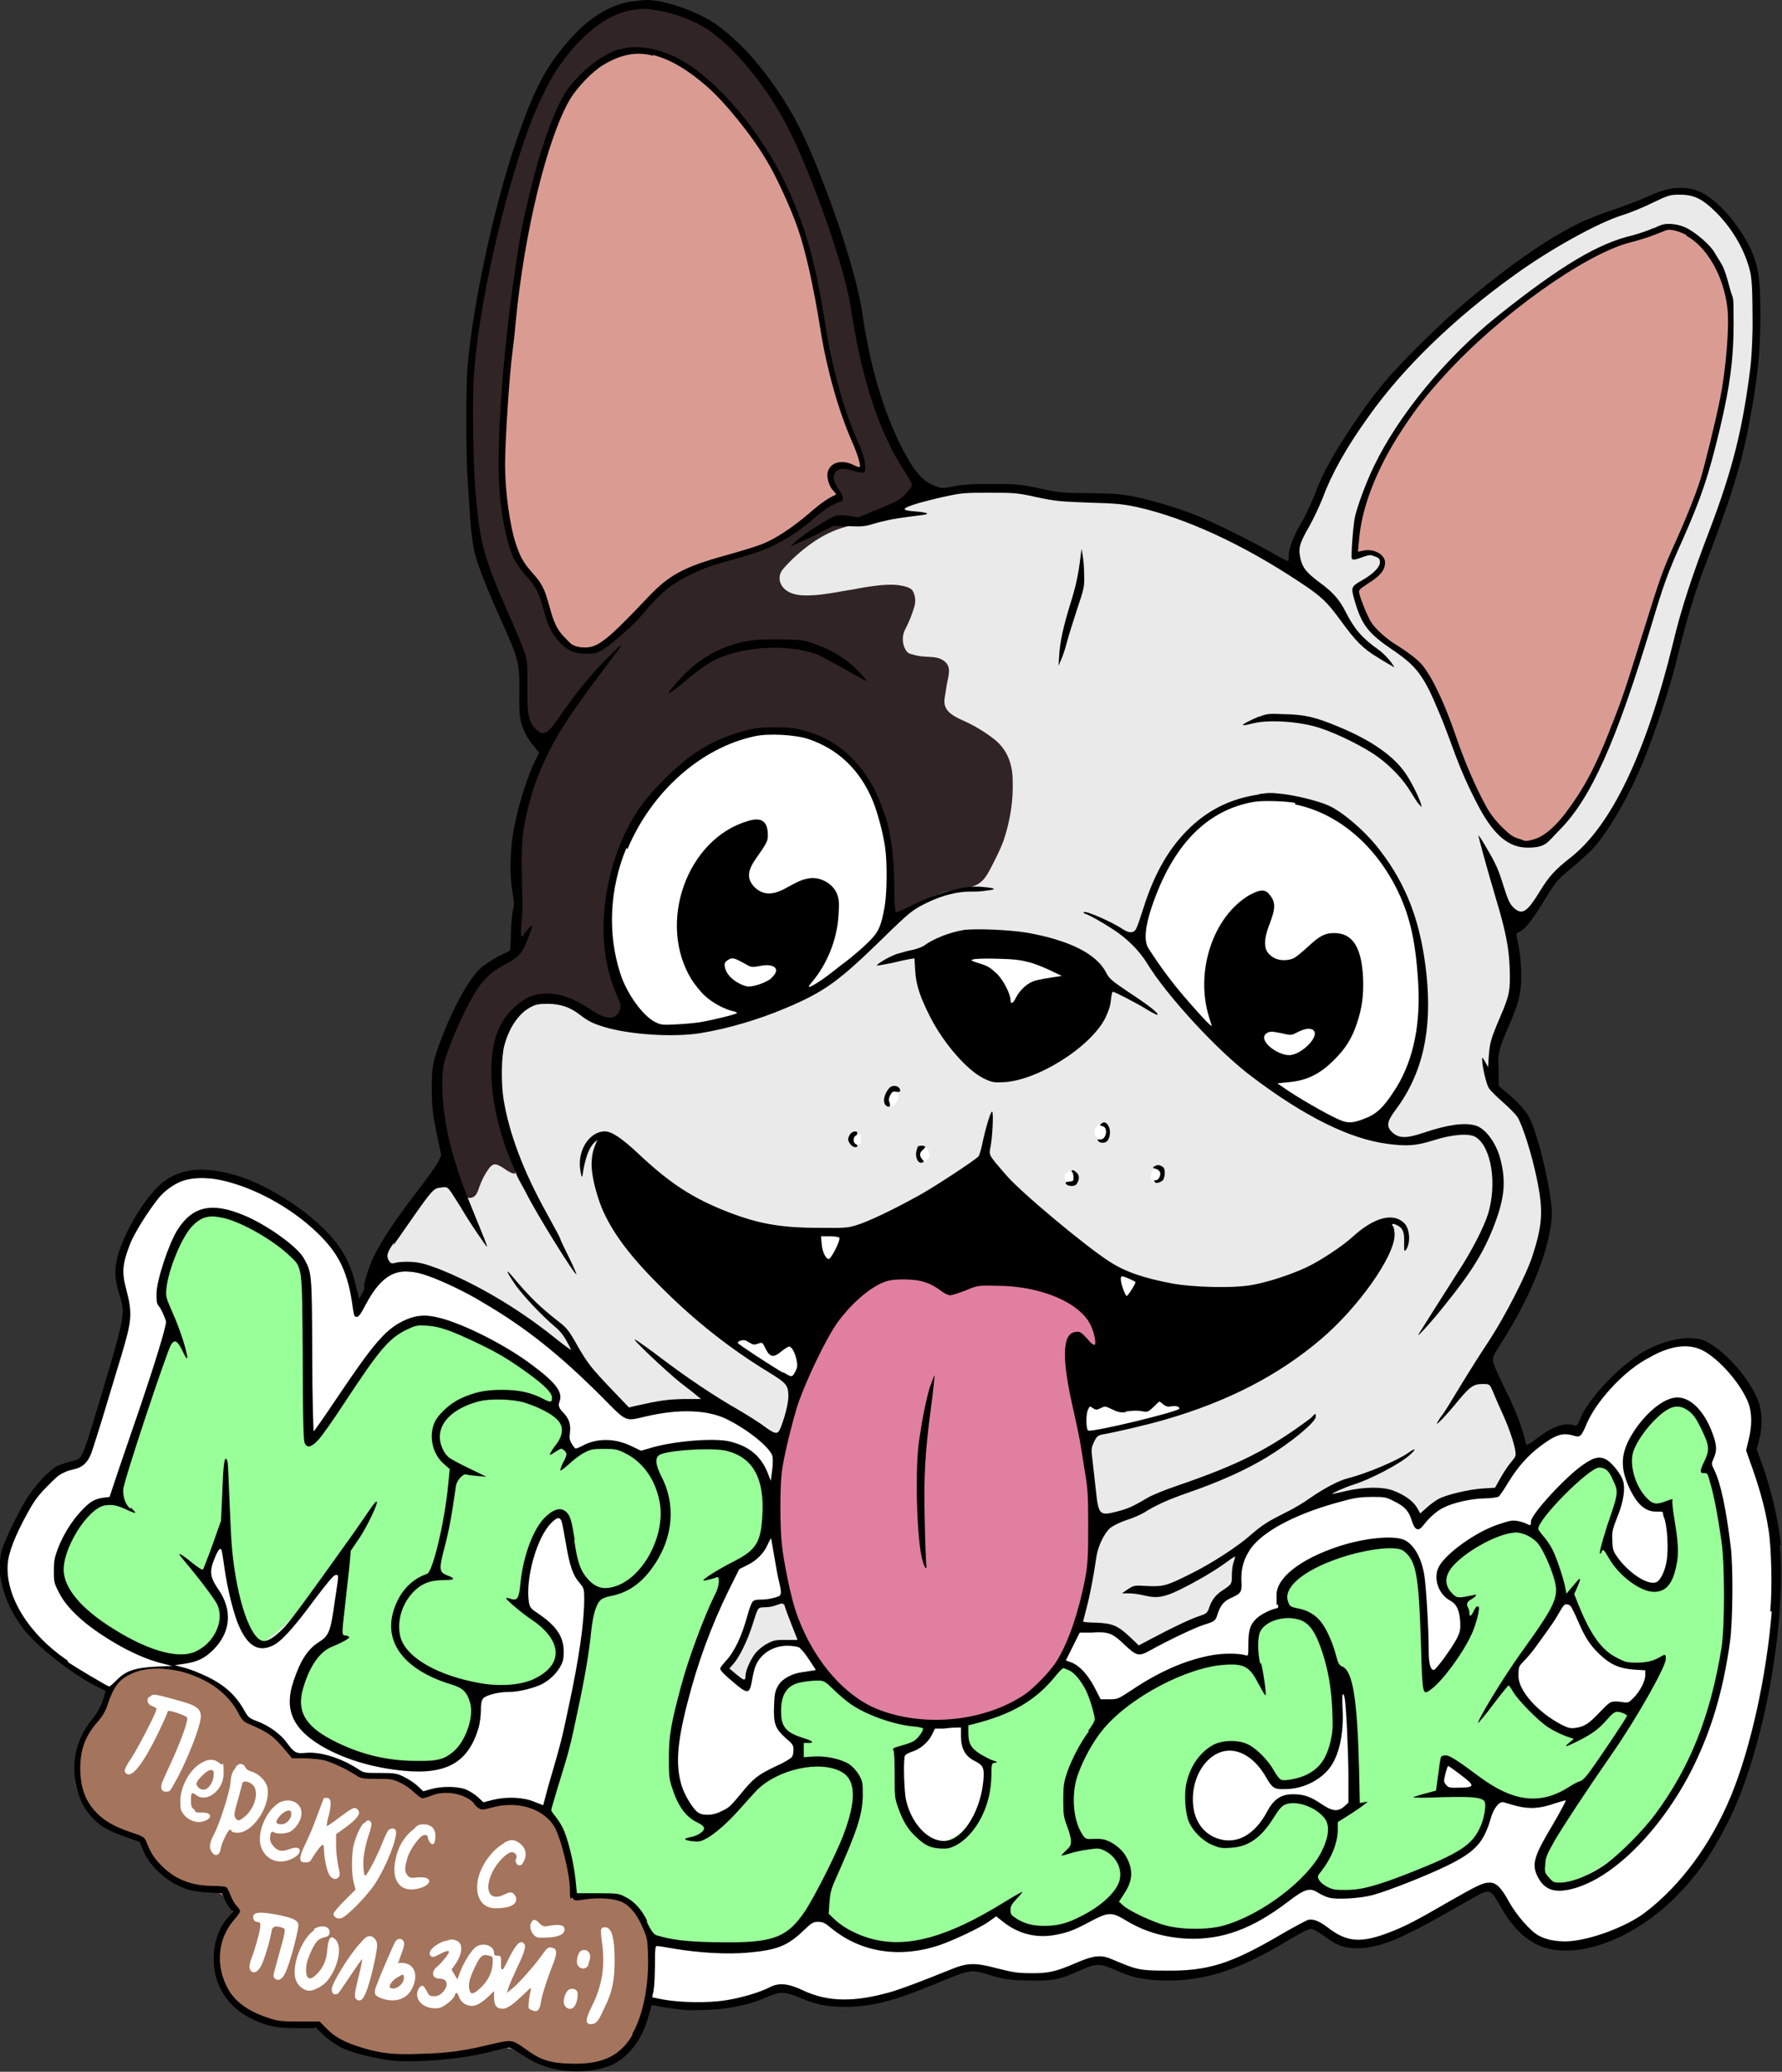<?xml version="1.0" encoding="UTF-8"?> <svg xmlns="http://www.w3.org/2000/svg" version="1.1" viewBox="0 0 486.2 565.1"><rect x="0" y="0" width="486.2" height="565.1" fill="#333333" stroke="none"/><defs><style> .st0 { fill: #e17fa0; } .st1 { fill: #da9c92; } .st2, .st3 { fill: #fff; } .st3, .st4 { fill-rule: evenodd; } .st5 { fill: #a4745d; } .st6 { fill: #99ff98; } .st7 { display: none; } .st8 { fill: #c6c6c6; } .st9 { fill: #eaeaea; } .st10 { fill: #302424; } </style></defs><g id="background" class="st7"><rect class="st8" x="-678.8" y="-143.6" width="595.3" height="841.9"></rect></g><g id="_x32_"><path id="sticker_x5F_color" class="st2" d="M396.3,519.9c2.2-1.3,4.5-2.6,6.9-3.6.9-.4,1.8-.7,2.7-.7.9,0,1.8.5,2.6,1.1,3.1,2.3,4.9,6.2,6.9,9.4,1.9,3.1,6.3,4.5,9.8,4.7,1.4,0,2.8,0,4.2-.2,7.8-.9,15.3-4.2,21.2-9.4,1.8-1.5,3.4-3.2,5-4.9,4.2-4.3,8.8-8.4,11.9-13.6,1.2-2,2.1-4.1,3.1-6.2.9-2.1,1.8-4.2,2.6-6.4,3.8-9.7,6.7-19.8,8.7-30.1,1-5.1,1.7-10.3,2.3-15.5.5-5.2.2-10.5.4-15.8,0-1.9.2-3.8,0-5.7-.1-3.6-.9-7.1-1.7-10.5-.6-2.5-1.2-5.1-2.1-7.5-1.1-2.7-2.1-5.1-2.5-8-.3-2.5.3-4.6.7-7,.5-3.1-.3-6.3-1.7-9.1-1.8-3.5-4.6-6.4-7.4-9.2-1.5-1.5-3-2.9-4.9-3.8-8.1-3.8-17.3,2.2-23.3,7.2-4.9,4-8.8,9.2-11.3,15-1.6-.8-3.5-.7-5.1,0-1.6.6-3.1,1.6-4.5,2.7-4.5,3.6-8.4,7.8-11.6,12.5-.4.6-.9,1.3-1.6,1.7-.7.4-1.6.5-2.4.6-3.2.4-6.5.8-9.6,1.7-3.2,1-5.7,3.1-8.1,5.3-2.1-3.3-5.7-5.7-9.6-6.4-2.4-.4-4.9-.2-7.4.1-6,.9-12.8,2.2-18.1,5.3-4.5,2.7-9.9,4.6-12.9,9.3-1.9,2.8-2.6,6.3-2.5,9.7,0,.4,0,.8-.2,1.1-.2.2-.5.4-.7.5-2,.9-3.7,2.5-4.8,4.5-.4.7-.7,1.4-1.2,2-.5.6-1.3.9-2,1.3-5.5,2.6-11.1,5.2-16.6,7.8-.4.2-.7.3-1.1.3-.3,0-.6-.1-.9-.3-2.5-1.2-4.1-3.7-6.7-4.8-2.1-.9-4.5-.6-6.8-.2-.5,0-1,.2-1.5.5-1.9,1.2-2.7,4.5-4,6.3-3.1,4.3-6.3,8.7-10.7,11.7-4.5,3.1-9.9,4.5-15.2,5.7-3.3.8-6.7,1.5-10.1,1.5-4,0-7.9-1-11.7-2-3.8-1-7.6-2.2-10.6-4.7-1.8-1.5-3.1-3.4-4.5-5.2-2.3-3.2-4.8-8.6-8.8-10-3.9-1.4-8.8-.2-11.4,3-2,2.5-2.7,5.9-3,9.1-2-1.2-4.1-2.5-5.5-4.4-.3-.5-.6-1-.6-1.6,0-.7.7-1.2,1.2-1.7,2.7-2.5,4.6-5.9,5.5-9.5.6-2.2,1-4.9,3-5.9,1.8-.9,4.6-.3,5.7-2,1.9-3.1,0-9.1-.2-12.4-.4-4.8-.7-9.6-.6-14.3,0-3,.3-6.1,0-9.1-1.3-10.8-14.1-16.5-23.8-16.8-4.7-.2-9.3.8-13.9,2-1.2.3-2.5.7-3.8.4-.8-.2-1.6-.7-2.3-1.2-5.6-4.6-10.7-10.1-15.7-15.3-3.9-4.1-9.3-6.2-13.8-9.6-7.5-4.8-15.3-9.7-23.9-11.8-4.2-1-8.9-1.3-12.5,1.2-3,2-4.5,5.5-5.9,8.9.8-1.8-.4-5.9-.8-7.8-.4-1.8-1.1-3.4-1.9-5-3.3-6.5-9-11.6-15.1-15.5-2.8-1.8-5.8-3.7-8.8-5.2-3.5-1.9-7.8-2.3-11.7-2.6-4.1-.3-8.4-.4-11.9,1.6-2.5,1.5-4.3,3.8-5.9,6.2-1.3,1.9-2.6,3.8-3.9,5.7-2.6,3.9-5.1,8.3-4.8,13,.2,2.8,1.3,5.4,1.7,8.2.4,2.9-.2,5.8-.8,8.6-1.5,7.3-3.5,14.5-6,21.5-1.3,3.7-2.2,8.6-4.8,11.7-2.4,2.8-6.3,3.8-9.3,6-2.8,2.1-4.5,5.3-6.2,8.3-1.7,3.1-3.4,6.2-4.4,9.5-.6,2-.9,4-1.2,6-.3,2.5-.5,5,.1,7.4.7,2.7,2.4,5,4.1,7.2,6.2,7.6,13.9,13.9,22.6,18.4.6.3,1.2.7,1.2,1.4,0,.5-.4.9-.7,1.4-.8,1.3-.9,3-1.7,4.4-1,1.7-2.2,3.2-3.3,4.8-1.7,2.6-2.8,5.7-3,8.9-.2,2.6.2,5.2,1.1,7.7,2,5.4,6.7,9.7,12.2,11.3,1.9.5,4,.9,5.3,2.4.6.7.9,1.5,1.2,2.3,1.8,3.9,5.1,7.2,9.1,8.8,3.1,1.3,6.5,1.7,9.9,2,.5,0,1,.1,1.4.4.3.2.5.6.7.9.6,1.1,1.1,2.1,1.7,3.2.3.5.5,1,.4,1.6,0,.4-.4.8-.7,1.1-7.2,7.8-4,21.8,5,26.7,3.7,2,8,2.6,12.3,2.7,2.6,0,5.3,0,7.6,1.1,1.3.7,2.3,1.7,3.4,2.5,2.7,2.1,6,3.3,9.3,4,11.4,2.7,23.3.4,34.9-1.6,1-.2,2-.3,2.9-.2,1.3.2,2.4.8,3.5,1.4,6.5,3.4,14.2,6.1,21.4,3.3,6-2.4,11-7.6,12.6-13.9.3-1.3.7-2.8,1.9-3.2.7-.3,1.5,0,2.3,0,10.5,2.4,21.7,1.4,31.6-2.8.6-.3,1.3-.5,1.9-.6.7,0,1.4.3,2.1.5,6.9,2.8,13.8,4.4,21.2,3.1,7.4-1.3,14.3-4.5,21.3-7.2,2.2-.9,4.5-1.7,6.9-1.9,2.8-.2,5.6.5,8.3,1.1,6.1,1.3,12.7,1.7,18.5-.6,1.9-.8,3.7-1.8,5.6-2.3,3.9-.9,7.9.8,11.8,1.9,6.5,1.9,15.3,3.4,21.7.7,7.5-3.1,14.8-6.7,21.9-10.6,2-1.1,4.4-2.4,6.6-1.6.9.3,1.7,1,2.5,1.6,6.1,4.3,14.7,3.1,21.5,0,4.5-2.1,8.5-4.9,12.8-7.4Z"></path><path id="text_x5F_bg_x5F_color" class="st5" d="M135.6,558.3c.7-.2,1.4-.3,2.2-.2,1.4,0,2.7.6,4,1.1,5.4,2.2,10.8,5.1,16.6,4.9,4.8-.1,9.3-2.4,12.7-5.8,6.3-6.4,7.3-15.1,7.1-23.7,0-3.5-.2-7.2-1.9-10.2-1.4-2.6-4.4-5.1-7-6.6-.8-.4-1.8-.6-2.7-.6-2.8-.2-5.6,0-8.3.4-.4,0-1,0-1.3-.3-.2-.2-.2-.6-.3-.9-.1-4.6-1.6-8.6-3-13.1-.5-1.6-1-3.1-1.8-4.6-3.1-5.6-10.2-7.8-16.5-7.1-1.9.2-3.9.6-5.5-.4-.6-.4-1.1-1-1.7-1.5-2.2-1.7-5.3-1.2-8-.8-2.8.5-5.3.6-7.7-1.1-2.3-1.6-4.8-2.7-7.7-2.9-1.7-.1-3.3,0-5-.4-2.3-.6-4.1-2.3-6.1-3.5-3.2-1.9-7.1-2.4-10.8-2.4-.9,0-1.8,0-2.6-.3-.1,0-.3-.1-.4-.2-.6-.4-1-1-1.5-1.6-2.1-2.7-5.1-4.4-8.2-5.9-3-1.4-4.6-4-6.8-6.5-6.8-7.8-20.2-12.6-29.8-6.8-1.2.7-2.4,1.7-3.1,2.9-.8,1.3-1.1,2.8-1.6,4.2-1.6,4.7-5.4,8.4-7.3,13.1-1.6,4-1.6,8.6,0,12.5,1.6,4,4.8,7.3,8.7,9,2.8,1.2,5.9,1.7,8.2,3.7,1.6,1.3,2.6,3.2,3.8,4.9,2.2,3,5.2,5.3,8.5,6.8,3,1.3,8.3.8,10.5,3.1.8.8,1.3,1.8,1.7,2.9.4.8.7,1.6.6,2.4-.1.7-.6,1.4-1.1,2-2.8,3.8-3.8,8.8-2.9,13.4,1,4.6,3.9,8.8,8,11.2,4.7,2.8,10.3,3.2,15.7,3.4,1,0,2,0,2.9.4,2.6.8,4.4,3.4,6.9,4.6,2.8,1.3,5.8,2.1,8.8,2.6,4.8.7,9.7.5,14.6.3,5.6-.2,11.2-.4,16.7-1.9.7-.2,1.5-.4,2.3-.6Z"></path><path id="dog_x5F_base_x5F_color" class="st9" d="M257,133.8c-4.1.4-6.9-2.7-9-5.9-8.2-12.2-11.4-26.9-13.7-41.4-.4-2.5-.8-5-1.7-7.3-.4-1-1-2-1.4-3.1-.6-1.5-1-3-1.3-4.5-.7-3.1-1.2-6.4-2.4-9.3-1.2-2.8-2.2-5.8-3.2-8.7-1.9-5.8-3.7-11.6-6.5-17.1-2.8-5.5-6.5-10.4-10.2-15.3-1.9-2.6-3.8-5.1-6-7.4-5.7-6-14.1-11.3-22.4-12.4-3.5-.5-7.1,0-10.4,1.2-2.6,1-4.9,2.5-7,4.3-8.3,6.8-13.7,16.5-17.9,26.3-3.1,7.2-5.7,14.7-7.7,22.3-2,7.5-3.2,15-4.4,22.6-.4,2.7-1.1,5.4-1.6,8-.7,3.9-.9,7.9-1.1,11.9-.5,7.5-.9,15-1.3,22.5-.2,3.5.5,7.3.8,10.8.4,3.8.8,7.5,1.2,11.3.5,4.6,1,9.2,2.5,13.5,1.5,4.4,3.9,8.6,5.9,12.8.8,1.6,1.5,3.1,2.1,4.8.6,1.6,1,3.3,1.3,5.1.9,4.3,1.4,8.6,1.6,13,.1,2.7.1,5.7,1.7,7.9,1.2,1.7,3.2,3,3.1,5.1,0,.8-.4,1.4-.7,2.1-1.3,2.5-2.3,5.1-3.3,7.7-.8,2.2-1.1,4.5-1.7,6.7-1.5,5.2-2.3,10.5-1.7,15.9.2,2,.6,3.9.7,5.9.1,2,0,4,0,6-.1,2.7-.3,5.4-.4,8.1,0,.4,0,.9-.2,1.3-.2.5-.7.8-1.1,1.1-3.2,2.2-6.4,4.3-8.9,7.2-2.1,2.4-3.6,5.4-5,8.2-1.8,3.7-3.6,7.3-5.3,11-1.1,2.3-1.8,4.8-1.9,7.3-.4,5.4.9,10.8,2.1,16.1.7,3.1,1.5,6.3,2.2,9.4-6,5.9-11.2,12.6-16.4,19.3-1.9,2.4-3.9,5.2-3.5,8.3,1.6.6,3.4-.1,5-.5,6.5-1.5,13.2,1.4,19,4.6,5.5,3,10.8,6.3,15.8,10,4.9,3.5,10,7.1,14.2,11.4,3.1,3.2,6.2,6.4,9.4,9.6,1.5,1.5,3.1,3.1,5.2,3.5,1.1.2,2.2,0,3.3,0,5.6-.6,11.2-.9,16.8-.9,1.2,0,2.5,0,3.7.4,1.1.3,2.2.9,3.2,1.5,3,1.7,6,3.5,8.7,5.5,1.4,1,2.9,2.1,4,3.4,1,1.2,1.1,2.8,1.2,4.3.3,6.4-.8,12.8-.5,19.2.1,2.1.4,4.1.6,6.2.3,2,.5,3.9.9,5.9.3,1.7.8,3.4.6,5.1,0,.5-.6.7-1.1.9-.9.3-1.7.4-2.6.6-.7.1-1.5.2-2.1.5-1.6.7-2.4,2.6-3,4.3-1.8,4.5-4.4,8.5-6.9,12.7,0,.1-.2.3-.2.5,0,.2.1.3.2.4,1.3,1.5,2.8,2.9,4.4,4,.2.1.5.3.7.2.1,0,.2-.2.2-.3,1.1-2.4.9-5.3,2.5-7.4.5-.6,1.1-1.1,1.7-1.5,1-.7,2-1.2,3.1-1.6,2.5-1,5.2-1.1,7.8-.5.2,0,.5.1.7.3.3.2.2.7.4,1,.2.5.6.9.9,1.4.6.9,1.3,1.8,2,2.7,1.4,1.7,2.9,3.4,4.5,4.9,3.2,3,6.8,5.6,10.8,7.5,6.9,3.3,14.6,4.7,22.2,3.9,7.2-.7,13.7-2.2,19.7-6.6,5.5-4,9.9-9.5,12.4-15.8.4-1.1.9-2.3,2-2.7.5-.2,1.1-.2,1.7-.3,3.9,0,8.2,0,11,2.7.7.7,1.3,1.6,2.1,2.2.4.3.8.6,1.3.6.4,0,.8-.1,1.2-.3,5.4-2.1,10.7-4.4,15.9-6.8,1.9-.9,3.1-1.3,3.8-3.3.4-1.1.7-2.2,1.5-3.1.7-.7,1.7-1.2,2.4-1.9,1.4-1.3,1.9-3.2,2.1-5s.3-3.7,1-5.4c.8-1.9,2.2-3.4,3.8-4.7,2.1-1.8,4.5-3.2,6.9-4.7,2.2-1.3,4.4-2.7,6.7-3.6,2.4-.9,4.9-1.5,7.3-2,5.5-1.1,10.8-1.7,16.3-1,1.7.2,3.5.6,4.8,1.7,1.2,1.1,1.8,2.7,2.7,4,.2.3.4.5.8.5.2,0,.4-.1.6-.3,4.9-3.5,10.6-5.8,16.5-6.8,1.2-.2,2.5-.3,3.6-1,1.3-.8,2.1-2.1,2.8-3.4.9-1.7,1.8-3.4,2.7-5.1.3-.7.7-1.4.8-2.1,0-.6,0-1.1-.2-1.7-.7-3.5-2.3-6.7-3.6-10-1.3-3.4-2.6-6.8-4-10.1-.3-.7-.5-1.4-.6-2.1,0-1,.4-2,.9-2.9,3.1-6.1,6.5-12,9.4-18.1,4.4-9.6,7.6-20.5,4.9-31.1-.9-3.3-1.8-6.9-3-10.2-1.4-3.5-3.7-6.6-6.7-8.9-1.4-1.1-2.9-2-3.6-3.7-.3-.9-.3-1.9-.3-2.9,0-2.5.2-5,.6-7.4.7-3.8,2.3-7.4,3.4-11.2,1.2-4.2,1.7-8.6,1.5-13,0-2.2-.6-4.3-.7-6.4,0-1.4-.3-3.5.7-4.6.5-.6,1.3-.9,2-1.3,3.1-1.6,4.5-5.1,6.4-8,1.7-2.5,3.8-4.6,6.2-6.3,1.1-.8,2.3-1.6,3.4-2.4.3-.2.6-.5.9-.7,2-1.8,3.5-4.1,4.8-6.4,4.3-7.2,8.1-14.6,11.5-22.3,1.7-3.8,3.3-7.7,4.7-11.6.6-1.6.6-3.2,1-4.9.5-2.1,1-4.2,1.5-6.3.8-3.4,1.6-6.7,2.5-10.1,1.2-4.2,2.6-8.2,4.1-12.3,3.7-10.5,7.1-21,10.4-31.6.5-1.5,1.1-2.8,1.5-4.4.4-1.7.9-3.5,1.3-5.2.9-3.5,1.8-6.9,2.5-10.4.4-2.1.8-4.2.8-6.3,0-2.2-.1-4.4-.3-6.6-.4-5.6-.4-11.2-.3-16.8,0-2.7.2-4.8-.8-7.3-.9-2.2-2.3-4.3-3.6-6.3-1.8-2.7-3.5-5.4-5.9-7.7-4.5-4.4-10.8-5.9-16.5-3.1-1.9,1-3.7,1.7-5.8,2.3-20,6.1-36.5,20.2-52.2,34-2.9,2.6-5.9,5.2-8.7,7.9-1.5,1.5-3,3-4.4,4.6-10.7,11.7-18.3,25.4-24.2,40-1.1,2.7-2.2,5.4-2.6,8.3-.3,1.8-.3,3.7-1.1,5.3-12-7.3-24.6-14-38.2-17.3-6.8-1.7-13.8-2.5-20.7-3.3-12.2-1.4-24.4-2.8-36.6-1.7Z"></path><path id="ptn" class="st10" d="M242.8,139.9c.4-.2.9-.5,1.3-.8,2.1-1.3,6.8-4.4,5.7-7.3-1.4-3.7-3.9-6.8-5.8-10.3-1.8-3.2-3.1-6.7-4.4-10.2-.8-2.2-1.7-4.4-2.2-6.6-.4-1.7-.7-3.5-.9-5.2-1.8-11.2-4.2-22-7.8-32.8-4.1-12.4-8.2-24.9-14.8-36.2-6.4-11-14.8-21.1-26.5-26.6-3.4-1.6-7.2-2.8-11-2.7-2.8,0-5.5.8-8,1.8-3.3,1.3-6.5,3.2-9.3,5.5-5.3,4.4-9.2,10.2-12.2,16.4s-5,12.8-7,19.4c-1.1,3.5-2.1,6.9-3.2,10.4-1,3.2-1.6,6.2-2.2,9.5-1.1,6.9-2.1,13.9-3.4,20.8-.2,1.2-.5,2.3-.7,3.5-1.5,7.2-2.1,14.6-2.3,21.9-.2,7.2-.5,14.5-.2,21.7.2,3.4.5,6.8.9,10.1.4,3.2,1.4,6.2,2,9.4.6,3.3,2.5,6.6,3.8,9.7,1.5,3.4,2.9,6.9,4.5,10.3.6,1.4,1.2,2.7,1.8,4.1.7,1.6,1.5,3.2,1.8,4.9.4,2.2-.2,4.4,0,6.5.3,2.5.2,4.9.3,7.4,0,3.3,1.2,5.9,3.3,8.4.4.5.9,1.1,1.1,1.7.4,1.3-.1,2.6-.7,3.9-1.2,2.8-2.5,5.7-3.6,8.5-1.6,3.9-2,8.2-2.2,12.3,0,2.2-.4,4.4-.4,6.6,0,2.3.2,4.6.3,6.9.2,4.9,0,9.9-.2,14.8,0,1.1-.1,2.3-1,3-2,1.7-4.9,2.1-6.7,3.9-5.8,5.8-10.2,13.1-12.5,21-2.3,7.9-2.5,16.4-.6,24.4.9,3.6,1.7,7,2.7,10.6.5,1.6,1.5,3,2.5,4.2.5.6,1,1.2,1.7,1.6.7.4,1.5.6,2.2.3,1.1-.4,1.5-1.7,1.9-2.9.6-1.7,1.4-3.3,2.4-4.7.4-.6.9-1.2,1.6-1.4.4,0,.9,0,1.3.3,1.4.6,2.5,1.8,4,2.2.2,0,.4,0,.5,0,0,0,0-.2,0-.3,0-1.7-1.1-3.4-1.4-5.1-.4-2-1.3-3.9-1.8-5.9-1-4-1.6-8-2.3-12.1-.2-1-.3-2.1-.4-3.2-.1-3,.7-5.9,1.6-8.7,1.8-6,6.1-11.8,12.8-12.4,1.1,0,2.1,0,3.1.3,1,.3,1.9.8,2.8,1.3,3.4,1.9,7,3.9,10.9,4.5,1.3.2,3.3.9,4.4,0,1.4-1.2.5-3.2-.2-4.6-6.2-12.2-6.7-26.9-2-39.7s14.4-23.5,26.4-30.1c2.7-1.5,5.5-2.7,8.4-3.5,3.5-.9,7.1-1,10.7-.5,2.8.4,5.3.4,8,1.4,5.4,1.9,10.3,5.6,13.5,10.4,3.9,5.9,5.4,13,6.9,19.9.3,1.4.6,2.8.6,4.2,0,1.5-.1,2.9-.3,4.4-.3,3.1-.5,6.3-.6,9.4,0,.7.2,1.7.9,1.7.3,0,.5-.1.7-.3,5.2-3.1,10.2-7.1,16.1-8.3,2.1-.4,4.2-.5,6.2-1.2,2.5-.9,3.4-2.5,4.6-4.7,1.3-2.5,2.6-5,3.6-7.7,1.8-5.3,2.7-10.9,2.5-16.4,0-1.6-.2-3.3-.7-4.9-.7-2.4-2.1-4.5-4-6.1-2.6-2.1-5.9-4.1-8.9-5.4-2-.9-4.3-2-4.9-4.1-.3-1.2,0-2.4.2-3.6.2-1.1.3-2.3.6-3.4.2-1,.5-2.4.2-3.4-.4-1.4-1.8-2.3-3.2-2.6s-2.9-.2-4.4-.4c-.8-.1-1.5-.3-2.3-.5-.4-.1-.8-.2-1.2-.5-.3-.2-.5-.6-.7-.9-.9-1.7-.9-3.8,0-5.5,1-1.9,1.8-3.9,2.4-5.9.5-1.4.4-3.1-.3-4.4-.6-1.2-2.8-1.5-4-1.7-1.5-.2-3.1-.1-4.6,0-2.1.2-4.2.5-6.3.9-1.9.4-3.8.6-5.7,1-3,.5-6,1-9.1.9-2.5,0-5.6-.9-6.5-3.5-.4-1.1-.2-2.5.6-3.5.8-1,1.8-2,2.7-2.9,3.9-3.7,8.4-6.9,13.5-8.5,1.9-.6,3.9-1,5.8-1.5,2.4-.6,4.7-1.5,6.8-2.6Z"></path><path id="tongue" class="st0" d="M288.6,455.2c1.6-2.5,2.7-5.2,3.7-8,3.2-8.7,5.5-17.8,6.7-27,1.2-8.9-1.5-18.5-3.3-27.2-1-5-2.1-10-2.8-15.1-.2-1.6-2.4-12.8,1.9-11.3.6.2,1,.7,1.5,1.1.6.6,1.4,1,2.3,1.2.3,0,.5,0,.7,0,.2-.1.3-.4.3-.6.8-4.4-1.7-8.9-4.8-12.1-4.4-4.5-10.2-7.7-16.4-8.9-2-.4-4-.6-5.9-.4-3.6.4-6.9,2-10.1,3.7-.7.3-1.3.7-2.1.7-1.2,0-2.3-.5-3.3-1.1-2.8-1.5-5.8-2.7-9-2.8-3.6-.1-7,1.3-10.1,3-2.7,1.5-4.7,2.2-6.8,4.6-4.7,5.3-8.5,11.5-11.2,18-1.7,4.1-3,8.3-4.2,12.6-1.3,4.4-2.6,8.9-3.5,13.5-.8,4.7-1.7,9.1-1.5,14,.2,5.2,1,10.3,1.8,15.4.6,4.1,1.3,8.3,2.7,12.2,1.9,5.5,5.1,10.4,8.7,15,3.1,4,6.5,7.9,10.9,10.4,4.9,2.9,10.6,4,16.2,4.3,4.5.2,9.4.3,13.8-.1,4.1-.4,9-3,12.6-5,4-2.2,7.8-5.2,10.4-9,.2-.3.4-.5.5-.8Z"></path><g id="ears"><path class="st1" d="M229.1,109.7c-.5-1.5-.9-3.1-1.3-4.7-1.1-4.2-2.1-8.4-2.9-12.7-1.2-6.2-1.3-12.5-3-18.5-1.5-5.4-3.2-10.7-5.1-15.9-1.9-5.1-3.8-10-6.7-14.5-3.8-5.8-8.2-11.3-12.9-16.4-2.9-3.1-5.9-6.1-9.4-8.4-3.8-2.6-8.9-5-13.5-5.3-1.9-.1-4.4,1-6.2,1.8-2.2.9-4.2,2.1-6.1,3.6-4.3,3.3-7.7,7.9-9.9,12.9-.6,1.3-1.1,2.7-1.6,4.1-1.7,4.9-3.3,9.9-4.5,15-.6,2.4-1.2,4.8-1.5,7.2-.3,2.5-1.4,4.9-2.1,7.4-.8,3-1.2,6-1.6,9.1-.7,6.2-.8,12.4-2,18.5-.5,2.6-.2,5.5-.3,8.1-.1,2.9-.5,5.8-.8,8.7-.3,2.6-.9,5.3-.8,7.8,0,2.4,0,4.9-.1,7.3-.2,5.2-.4,10.4.5,15.5.5,3.2,1.5,6.3,2.8,9.3.6,1.5,1.4,2.9,2.2,4.3.8,1.4,1.8,2.4,2.7,3.6.6.8,1.2,1.5,1.8,2.4.6.9,1,1.9,1.4,2.9l2.8,7c.6,1.6,1.3,3.2,2.5,4.4,1.2,1.2,2.8,1.8,4.4,2.3,1.2.4,2.5.8,3.7.5.8-.2,1.4-.7,2.1-1.1.6,0,2.2-1.6,2.8-2,.9-.7,1.8-1.3,2.7-2,1.8-1.3,3.4-2.7,4.8-4.5.9-1.1,1.5-2.5,2.5-3.6,1.2-1.3,2.9-2.3,4.2-3.4,1.2-.9,2.4-1.8,3.6-2.6,1.6-1,3.4-1.9,5.1-2.6,5.1-2.2,10.6-3.4,15.8-5.2,5.5-1.9,10.3-5,15-8.4,2.6-1.9,5.3-3.8,7.9-5.7.3-.2.7-.5.7-1,0-.4-.3-.7-.5-1-1.5-1.7-2.5-4.6-.8-6.1,1.1-.9,2.6-.7,3.9-.4.9.2,3.3,1.1,4,0,.1-.2.1-.4.1-.6,0-1.2-.8-2.1-1.3-3.1-.6-1.5-.8-3.1-1.3-4.6-.5-1.7-1.4-3.4-2.1-5-.5-1.1-.9-2.1-1.3-3.2-.2-.4-.3-.9-.4-1.3Z"></path><path class="st1" d="M472.4,85.5c0-2.2-.3-4.4-1-6.6-.4-1.3-.9-2.5-1.5-3.7-.9-2-1.7-4-2.9-5.8-2.3-3.5-5.7-6.1-9.6-7.5-1.6-.6-4.1.4-5.8.8-2,.6-3.9,1.5-5.9,2.2-2.3.7-4.6,1.5-6.9,2.5-3.8,1.6-7.5,3.7-11.1,5.8-11.4,7-21.9,15.5-31.1,25.2-4.6,4.9-8.9,10.1-12.7,15.6-1.9,2.7-3.8,5.6-5.5,8.4-1.7,2.8-2.8,5.7-4.3,8.6-.4.7-.7,1.4-1.1,2.1-1.1,2.3-2.6,4.7-2.9,7.2-.4,3.3-.6,6.6-.6,10,0,.2,0,.5.1.7.2.3.6.4,1,.4.4,0,.7-.2,1.1-.3,2.1-.8,6.3.1,5.3,3.2-.2.7-.7,1.3-1.2,1.8-.5.5-1,1-1.5,1.6-.4.4-.8.8-1.3,1-.9.5-2.2.8-2.7,1.7-.6,1.2.5,3.4.8,4.6.4,1.5,1.1,3,1.9,4.4,1.7,2.8,4,5.2,6.7,7.2,2.7,2,5.6,3.6,7.9,6,4.7,4.8,6.1,11.8,8.1,18.2,2.4,7.6,6,14.8,10.5,21.4,1.5,2.1,3.1,4.2,5.2,5.7,2.1,1.5,4.8,2.3,7.3,1.7,2.3-.5,4.1-2.2,5.8-3.9,1.5-1.6,3-3.3,4.3-5.1,4.2-5.6,7.4-11.6,9.9-18,1.4-3.6,2.7-7.3,3.9-11,2.4-7.4,4.6-14.8,7.2-22.2.6-1.8,1.3-3.6,2-5.5.6-1.6.9-3,1.3-4.6.9-3.6,2.7-7,4.3-10.4,2.4-5.2,4.4-10.5,6.4-15.9,3.2-8.6,5.6-18.1,6.9-27.3.5-3.3.4-6.6.8-10,.3-3.5.8-6.9.7-10.4Z"></path></g><g id="eyes_x5F_tooth"><path class="st2" d="M219.6,271.3c1.1-.5,2.1-.9,3.1-1.5,1.1-.6,2.1-1.3,3.1-2.1,3.1-2.3,6.1-4.8,9-7.4,1.4-1.3,2.8-2.6,4.1-3.8,1.1-1,1.6-2.4,2.1-3.8.8-2.5,1.9-5.3,1.9-7.9,0-3.1,0-6.2-.1-9.4,0-3.2,0-6.4-.6-9.5-.9-5.2-3.1-10.2-6.5-14.3-3.2-3.9-6.1-7.4-11-9.2-1-.4-2.1-.7-3.2-1-2.5-.6-5.1-1-7.7-1.3-1.7-.2-3.3-.4-5-.3-2.1.1-4.1.7-6.1,1.4-5.7,2-11.3,4.6-16.3,8.2-5.2,3.7-8.7,8.9-12.2,14.2-1.1,1.6-2.1,3.1-3,4.8-3.8,7-4.5,15.1-4.9,23-.1,2.8-.2,5.6.2,8.4.4,2.5,1.3,4.9,2.3,7.3,1,2.6,2.1,5.3,3.6,7.6s3.6,4.5,6.2,5.6c5.7,2.5,12.2.6,17.9-.6,1.3-.3,2.4-.7,3.6-1.3,1.3-.7,2.8-.9,4.1-1.3,5.3-1.4,10.3-3.5,15.3-5.7Z"></path><path class="st2" d="M286.3,263.1c-2.8-1.3-5.8-2.2-8.7-2.7-2-.3-4.4-.3-6.5-.3-2.6,0-5.3.4-7.8,1.2-.2,0-.4.1-.5.3-.5.4-.4,1.2,0,1.7.4.5,1,.8,1.6,1.1,2.9,1.4,5.5,3.4,7.5,5.9,1.1,1.3,2.6,5.1,4.5,5.3,1,0,1.9-.6,2.4-1.4.6-.8,1-1.7,1.6-2.4,1-1.3,2.6-2,4.1-2.4,1.6-.4,3.2-.5,4.8-.7.5,0,1-.2,1.5-.5s.7-.8.6-1.3c0-.4-.4-.6-.7-.9-1.3-1.1-2.8-2.1-4.4-2.9Z"></path><path class="st2" d="M245.1,298.3c0-.1,0-.2-.1-.3,0,0-.1-.2-.2-.3,0,0-.2-.1-.3-.2-.2-.1-.3-.2-.5-.2-.1,0-.2,0-.4,0-.1,0-.2,0-.3,0-.1,0-.2,0-.3.2-.2,0-.3.2-.4.4,0,.2-.2.3-.2.5,0,0-.1.2-.2.2-.3.5-.4,1-.4,1.6,0,.3.1.6.3.8,0,.1.1.2.2.3,0,0,.2.1.3.2.2,0,.3.1.5.2.1,0,.2,0,.3,0,.2,0,.3,0,.5-.2.2-.1.4-.3.5-.6,0,0,0,0,.1-.1.1-.1.2-.3.3-.5,0-.2.2-.4.2-.5,0-.3.1-.6.1-.8,0-.3,0-.6-.1-.8Z"></path><path class="st2" d="M234.9,310s0,0,0,0c0,0,0-.1,0-.1,0,0,0,0,0,0,0,0,0-.1-.1-.2,0,0,0-.1-.1-.2-.1-.1-.3-.2-.5-.3-.2,0-.4-.1-.6-.1-.1,0-.3,0-.4,0-.2,0-.5.2-.6.4,0,.1-.2.2-.3.4,0,0,0,0,0,0-.1.3-.2.5-.2.9,0,.2,0,.3,0,.5,0,0,0,.3.2.4,0,0,0,0,0,0,0,0,0,.1,0,.1,0,0,0,0,0,0,0,0,0,0,.1.1,0,.1.1.2.2.3.1.1.3.2.5.3,0,0,0,0,0,0,0,0,.2,0,.3,0,0,0,0,0,0,0,0,0,0,0,.1,0,0,0,.2,0,.2,0,.2,0,.4,0,.5-.2,0,0,.2-.2.3-.2,0,0,.2-.2.2-.3.1-.2.2-.3.2-.5,0,0,0,0,0-.1,0,0,0,0,0,0,0,0,0,0,0,0,0,0,0-.3,0-.4,0-.3,0-.6-.2-.8Z"></path><path class="st2" d="M253.4,314.6c0,0,0-.2,0-.2,0,0,0-.2,0-.2,0,0,0,0,0-.1,0-.3-.2-.5-.4-.7-.3-.4-.9-.5-1.4-.4-.4.1-.7.3-.9.7,0,0-.1.2-.1.3,0,.1,0,.3,0,.5,0,0,0,0,0,.1,0,0,0,.2,0,.2,0,0,0,.2,0,.2,0,.4.1.7.4,1,0,0,0,0,0,.1,0,.2.2.5.5.6.2.1.5.2.8.1.3,0,.5-.2.6-.5,0,0,0,0,0,0,.2-.1.4-.3.5-.5,0,0,0,0,0,0,.2-.4.3-.8.2-1.2Z"></path><path class="st2" d="M293.5,321s0,0,0,0c0-.1,0-.3,0-.4,0,0,0,0,0-.1-.1-.5-.5-.9-1-1-.3,0-.5,0-.8,0-.3,0-.5.2-.7.4-.1.1-.2.2-.3.3,0,0,0,0,0,0,0,.1-.1.3-.2.4,0,0,0,0,0,0,0,.1,0,.3,0,.4,0,.2,0,.4.1.6,0,0,0,0,0,0,0,.1,0,.2,0,.4,0,.2.1.3.3.5,0,.1.1.2.3.3.1.1.3.2.5.3.1,0,.3,0,.4,0,.1,0,.3,0,.4,0,.2,0,.3-.1.5-.3.2,0,.3-.2.4-.4,0,0,0,0,0,0,0,0,0,0,0,0,0-.1.1-.3.2-.4,0,0,0-.1,0-.2,0-.2,0-.3,0-.5,0,0,0,0,0-.1Z"></path><path class="st2" d="M302.1,308.2s0,0,0,0c0-.2-.1-.3-.1-.5,0-.2-.1-.4-.3-.5,0-.1-.2-.2-.3-.3-.1-.1-.3-.2-.5-.3-.1,0-.3,0-.4,0-.1,0-.3,0-.4,0-.2,0-.4.1-.5.3-.2.1-.3.2-.4.4,0,.1-.2.3-.3.4-.1.2-.2.4-.2.7,0,0,0,0,0,0,0,0,0,0,0,0,0,.2,0,.5,0,.7,0,0,0,.2,0,.3,0,.1.1.3.2.4,0,.1.2.2.3.3,0,0,0,0,0,0,.1,0,.2.2.3.3.1,0,.2.1.3.1,0,0,0,0,0,0,.1,0,.2,0,.4,0,.2,0,.4,0,.6,0,.1,0,.2,0,.3-.1.2-.1.3-.2.4-.4.1-.1.2-.2.3-.4,0,0,0,0,0,0,.1-.2.2-.3.2-.5,0,0,0,0,0-.1,0,0,0-.2,0-.3,0,0,0-.2,0-.3,0-.2,0-.3,0-.5Z"></path><path class="st2" d="M317.2,320.2s0,0,0,.1c0,0,0-.1,0-.2,0,0,0,0,0,0,0,0,0,0,0,0,0-.1-.1-.3-.2-.4,0,0,0,0,0,0,0,0,0,0,0,0,0,0,0,0,0,0,0,0,0,0,0,0,0,0,0,0,0-.1,0-.1,0-.2-.1-.3,0-.2-.2-.3-.4-.4,0,0-.2-.1-.3-.2-.2,0-.3-.1-.5-.1-.1,0-.2,0-.4,0-.1,0-.2,0-.3.1-.2,0-.3.2-.4.4,0,.1-.2.2-.2.4-.2.4-.4.7-.4,1.2,0,.2,0,.5,0,.7,0,0,0,.2,0,.2,0,.2.2.4.4.5.1.1.2.2.4.3,0,0,0,0,.1,0,.2.1.5.2.8.2.2,0,.4,0,.6-.1.2,0,.4-.2.5-.3.2-.2.3-.4.4-.7,0,0,0,0,0-.1,0-.2,0-.2,0-.5,0-.3,0-.4-.1-.6Z"></path><path class="st2" d="M310.9,350.6c0-.9-1-1.8-1.7-2.3-.8-.6-1.7-1-2.7-1.1-1.1-.2-1.5.4-1.4,1.5,0,.4,0,.7.1,1.1.1,1.6.3,3.6,1.9,4.4.3.1.7.2,1,0,.2,0,.3-.2.4-.4.7-.8,1.4-1.6,2-2.4.2-.2.3-.5.4-.8,0,0,0,0,0,0Z"></path><path class="st2" d="M229.8,337.9c0-.3-.2-.6-.4-.9-.6-.5-1.4-.5-2.1-.5-.8,0-1.6,0-2.4,0-.6,0-1.2,0-1.6.5-.3.4-.3,1-.3,1.5.2,1.7.4,3.5,1.5,4.8.3.3.6.6,1,.7.5.1,1,0,1.4-.3,1-.8,1.5-1.8,2.1-3,.2-.4.5-.9.6-1.4.1-.5.2-1.1.1-1.6Z"></path><path class="st2" d="M218.7,372c-.2-1-.5-1.9-.7-2.8-.3-1.1-.8-2.5-2-2.9-.5-.2-1.1-.1-1.6,0-.5,0-.9.2-1.3.6-.2.2-.3.4-.5.5-.6.5-1.5.3-1.9-.3-.1-.2-.2-.4-.3-.7-.5-1.1-2-1.5-3.1-1.1-.2,0-.4.2-.6.2-.3,0-.6,0-.9-.2-1.3-.5-2.6-.7-3.9-.8-.4,0-.8,0-1.1,0-.4.1-.7.4-.8.7-.1.4,0,.8.2,1.1,1.6,2.4,5,3.4,7.2,5,1.1.8,2.3,1.7,3.4,2.5,1.1.7,2.3,1.2,3.4,1.9.6.4,1.3.7,2.1.7,1.2,0,2.2-1.2,2.4-2.4.1-.7,0-1.3,0-2Z"></path><path class="st2" d="M321.2,382.6c-.8,0-1.7.1-2.5-.2-1-.3-1.9-1.5-3.1-1.1-.5.2-.9.6-1.3,1-.4.4-.8.8-1.3,1-.5.2-1,.2-1.5.2h-4.3c-.7.1-1.4.2-2.1,0-1.3-.5-2.4-.8-3.8-.6-.8.1-1.5.5-2.3.5-.9,0-1.9-.5-2.6,0-.3.3-.5.7-.6,1.1-.4,1.7-.4,3.4-.1,5.1,0,.3,0,.6.3.9.2.4.7.5,1.1.6.9.2,1.8,0,2.8-.1,1.6-.3,3.2-.6,4.7-1,5.3-1.3,10.5-2.7,15.6-4.3.9-.3,1.9-.6,2.7-1.2.4-.3.7-.8.5-1.3,0-.1-.2-.2-.4-.3-.5-.2-1-.3-1.5-.3Z"></path><path class="st2" d="M387.1,260.4c-.6-3.1-1.3-6.2-2-9.2-.5-2.1-1-4.3-1.7-6.4-2-5.5-5.8-10.1-9.9-14.2-3.7-3.8-7.8-7.4-12.5-9.8-1.5-.8-3.1-1.4-4.7-1.9-6.5-2-13.6-1.8-20,.4-6.8,2.4-12.3,7.2-16.3,13.1-3.8,5.6-6.1,12.7-7.7,19.2-.4,1.7-.8,3.5-.5,5.3.3,2.1,1.4,4,2.5,5.8,2.9,4.5,6.2,8.6,9.8,12.4,5.1,5.2,10.8,9.7,16,14.8,2.1,2,4,4.2,6.2,6,4.2,3.6,9.2,6.1,14.1,8.6,4.5,2.3,9.4,5,14.2,2,1.7-1.1,3.1-2.6,4.3-4.2,5.3-6.8,8.2-15.4,9.1-24,.1-1.3.7-2.5.8-3.8.2-1.5-.2-3.3-.3-4.8-.3-3.1-.8-6.2-1.4-9.2Z"></path></g><path id="text_x5F_color" class="st6" d="M470.6,418.7c-.2-1.1-.3-2.2-.6-3.3-.3-1.4-.8-2.7-1.2-4.1-.7-2.7-1.1-5.5-1.4-8.2-.1-1.1-.5-2.1-.6-3.2-.2-1.2.2-2.3.3-3.5,0-2.3-1.1-4.5-2.2-6.6-1-1.7-2-3.4-3-5.1-.3-.5-.6-1-1.1-1.4-1.1-.9-2.8-.9-4.2-.7-4.3.5-7.7,4.9-9.7,8.5-1.2,2.2-2.4,4.8-2.3,7.3,0,3,1.4,5.8,2.7,8.4.7,1.4,1.5,2.9,2.8,3.5,1,.5,2,.5,3.1.6,1,.2,2.2.6,2.6,1.6.3.6.3,1.2.3,1.8,0,4.5-.3,9-.7,13.5-.1,1.3-.3,2.6-1.2,3.5-.4.4-.9.7-1.4.9-1.5.6-3.2.7-4.8.1-1.6-.5-2.9-1.6-4.1-2.8-2-1.9-3.9-4.1-4.5-6.8-.8-3.3.6-6.8,1.6-10,0-.2.1-.4.2-.6.9-3.1,1.5-6.6-.2-9.4-.5-.8-1.2-1.5-1.7-2.3-.5-.7-1-1.4-1.8-1.9-1.8-1-3.6,1.3-4.9,2.3-1.7,1.3-3.4,2.6-5,4-3.1,2.7-6,5.8-8,9.4-.4.8-.9,1.6-1.6,2.2-1.3.9-3.1.6-4.7.5-5.3-.2-10,3-14.3,6-1.4,1-2.8,2-3.9,3.4-1.1,1.3-1.7,3.1-1.4,4.8.7,3.7,4.7,4.7,5.8,8.1.8,2.7,1,5.6-.3,8.1-.5,1-1.2,1.8-1.8,2.7-1.5,1.8-2.9,3.7-4.4,5.5-.4.5-.8,1-1.4,1.4-.6.3-1.3.5-1.9.1-.8-.5-.7-2.6-.9-3.5-.3-1.6-.4-3.1-.5-4.7-.2-3.2-.1-6.4-.2-9.6,0-5.7-.7-11.7-3.8-16.5-.6-.9-1.3-1.8-2.3-2.3-1-.5-2.2-.5-3.4-.4-7.2.5-14.4,2.5-20.7,6-2.8,1.5-6.3,3.8-7.6,6.9-.5,1.4-.1,2.9-.6,4.4-.4,1.4-1.2,2.8-2.5,3.6-1,.6-2.3.8-3.1,1.6-.8.7-1.1,1.7-1.4,2.7-.7,2.6-1.1,5.3-1.2,8.1-5.7-1.8-11.9-.5-17.6,1.5-8.4,3-16.3,7.4-23.3,12.9-1.5-3.5-3.3-6.9-5.3-10.2-.6-1-1.3-2.1-2.3-2.8s-2.3-1.1-3.4-.6c-.8.4-1.4,1.1-1.9,1.8-4.4,5.5-10.9,9.1-17.6,11.2-2.8.9-6.1,2-7,4.9-.5,1.9.3,4.2,1.7,5.4,1.3,1.2,3.3,1.3,4.5,2.6,1.1,1.2.8,3.1.4,4.7-1.1,4.3-2.6,8.5-5,12.2-.6.9-1.2,1.7-1.9,2.4-1.3,1.2-2.9,2.1-4.6,2.8-.4.2-.8.4-1.2.4-.4,0-.9,0-1.3-.2-1.9-.6-3.6-1.7-5.2-3-1-.8-1.9-1.7-2.6-2.7-1.3-1.9-1.8-4.2-2-6.5-.2-1.8-.3-3.7-.2-5.5.1-1.5-.3-2.8-.3-4.2,0-.9,0-1.8.5-2.6,1.3-2.1,4.8-1.6,6.2-3.6.4-.7.5-1.5.6-2.2,0-.8,0-1.7-.6-2.2-.6-.5-1.4-.5-2.1-.5-4.3-.1-8.6-1.4-12.4-3.4-3.9-2-7.4-4.6-10.6-7.4-1.3-1.1-2.4-2.4-4.2-2.4-1.9,0-3.9.3-5.7.8-1.1.3-2.3.8-3.1,1.6-.8.8-1.3,1.9-1.6,3-.6,2-.9,4.1-.6,6.1.3,2,1.3,4,2.9,5.3.4.3.8.6,1.2,1,.9.9,1,2.3,1.2,3.5,0,.3,0,.5,0,.8,0,.2-.3.4-.4.5-1.2,1.1-2.7,1.8-4,2.8-1.5,1.1-2.9,2.4-4.3,3.6-1.2,1.1-2.5,2-3.8,2.9-1.1.7-1.7,1.9-2.4,3.1-1,1.7-2.2,3.3-3.9,4.4-1.7,1.1-3.8,1.6-5.7,1-1.9-.6-3.3-2.1-4.4-3.7-2.5-3.6-3.9-7.9-4-12.3,0-1.5,0-2.9.2-4.4.2-2.3.5-4.6.9-6.8,1.2-7.3,3.1-14.5,5.7-21.4s2.8-6.9,4.5-10.2c.8-1.7,1.8-3.3,2.6-4.9.7-1.4.7-3.1,1.6-4.4.7-1.1,1.7-1.8,2.8-2.6.9-.7,1.9-1.3,2.8-2,1-.7,2.1-1.5,2.7-2.6.4-.6.6-1.3.7-2,1.2-4.6,1.3-9.5.3-14.2-.7-3.5-2.2-7.1-5.2-8.9-1.1-.6-2.3-1-3.5-1.4-5.2-1.4-10.4-2.2-15.7-1-2.3.5-4.5,1.3-6.7,2.2-.8.3-1.6.7-2.5.7-1.4,0-2.6-1-3.8-1.7-3.5-2.1-8.1-2.2-11.8-.4-.8.4-2,1.3-3,1.2-.9,0-1.4-1.5-1.9-2.2-.3-.4-.5-.8-.6-1.2-.1-.6,0-1.2,0-1.7.2-2.1-.5-4.2-1.8-5.8-.4-.5-.9-.9-1.1-1.5-.4-.9-.1-2-.3-3-.2-1.4-1.1-2.5-2.1-3.5-3.9-4.1-9-6.8-14.1-9.3-2.7-1.3-5.3-2.4-8-3.7-2.4-1.1-4.8-3-7.3-3.8-4.6-1.5-10.4,1.3-13.8,4.2-3.9,3.2-6.7,7.6-9.4,11.8-2,3.1-4,6.2-6,9.3-1.4,2.1-2.8,4.3-4.8,5.9-.2.2-.5.4-.7.3-.4,0-.5-.6-.6-1-.2-2.4-.2-4.9-.3-7.3-.1-9.8.6-19.6,0-29.3-.2-2.6-.5-5.2-1.4-7.7-1.7-4.6-6.4-8.2-10.5-10.8-1.1-.7-2.2-1.3-3.4-1.9-2.8-1.4-5.8-2.8-9-3.1-2.8-.3-5.9.4-8,2.3-2.2,2.1-3.2,5.4-4.6,8.1-1.5,2.9-2.7,6-3.5,9.2-.2.8-.4,1.5-.4,2.3,0,.8.3,1.5.5,2.3,1.6,4.5,3.6,8.6,1.7,13.2-4.8,11.7-9.8,23.3-13.6,35.4-.3.9-.6,1.9-.8,2.9-.1.7,0,1.6-.6,2.1-.3.3-.8.5-1.3.6-2.5.7-4.7,2.1-6.5,3.9-1.5,1.6-2.7,3.5-3.8,5.4-2.3,4.1-4.2,8.9-2.7,13.2.9,2.5,2.8,4.4,4.7,6.2,3.5,3.2,7.3,6,11.4,8.5,4.1,2.5,8.5,4.1,12.8,6.1.2.1.5.2.7.3.3,0,.6,0,.9.1.7,0,1.4.3,2.1.3,1.9,0,4.2-1.2,5.8-2.2,1.8-1.2,3.3-2.8,4.2-4.7,1.5-3.1,1.7-6.8.4-10-.9-2.1-2.4-4.1-2.5-6.4,0-1.4.3-2.7.8-4,.7-1.8,1.5-3.6,2.4-5.4,1.6.9,2.1,3,2.4,4.8,1,5.5,2.4,11,4,16.4.6,1.8,1.2,3.6,2.3,5,.6.8,1.5,1.4,2.5,1.5,1,0,1.9-.5,2.7-1.1,6.8-5,11.3-12.5,17.3-18.3.3-.3.6-.6,1-.7,2.3-.6.9,7.8.7,9-.4,2.6-.8,5.3-1.3,7.9-.1.6-.2,1.2-.5,1.8-1.1,2.5-4.3,3.2-6.2,5.1-1.4,1.4-2.1,3.3-2.7,5.2-.4,1.2-.8,2.4-1.1,3.6-.3,1.1-.7,2.3-.7,3.4-.2,3.8,2.8,7.4,5.8,9.5,3.8,2.6,8.1,4.5,12.6,5.6,1.3.3,2.7.5,4.1.8,2.6.4,5.2.9,7.8,1.3,1.9.3,3.9.6,5.8.5,3.2-.1,6.4-1.3,8.7-3.5,3.4-3.2,4.5-8.2,4.8-12.8,0-1.1.2-2.2.8-3.1,1.1-1.6,2.9-1.6,4.6-1.9,2.1-.3,4.1-.3,6.2-.4,1.3,0,2.5,0,3.7-.5,1.2-.5,2.3-1.3,3.3-2.2,1.5-1.2,3-2.6,3.7-4.3,1.2-3-.3-6.6-2.7-8.8-1.8-1.6-4-2.7-5.4-4.7-1.4-2-1.8-4.6-1.6-7,.3-2.4,1.1-4.8,2-7.1.5-1.4,1.1-2.9,1.6-4.3.3-.9.7-1.8,1.1-2.6.9-1.9,2.1-3.6,3.6-5,.3-.3.6-.6,1-.7,1.1-.3,2,1,2.4,2.1.9,2.4,1.6,4.8,2.1,7.3.4,2,.7,4.1,1.6,6,.8,1.7,2,3.2,2.8,5,.7,1.6.7,3.5.8,5.2.2,4.2-1.2,8.4-2.1,12.4-.8,3.4-1.4,6.8-1.9,10.2-.3,2.3-.6,4.7-1.1,7-.5,2.3-1.2,4.5-1.9,6.8-2,6.3-3.9,12.6-5.9,18.9,4,4.2,6.4,9.8,7.4,15.5.4,2.6.2,5.3.9,7.9,0,.2.1.4.2.5.2.1.4.1.7.1,2.1-.1,4.2-.3,6.3-.4,1.6-.1,3.3-.2,4.8.2,4.5,1.3,7.7,6.8,9,11,0,.3.2.6.4.8.2.1.4.2.6.2,5,1,10,2.3,15.1,2.4,3.4,0,6.5.5,9.9,0,6.5-.9,12.7-3.7,17.6-8,.4-.4.9-.8,1.5-.8.5,0,.9.3,1.3.5,5.8,3.9,12.5,6.7,19.5,7,9.2.4,18-3.7,26.2-7.8.5-.2,1-.5,1.5-.5,1.2,0,2.1.8,3,1.5,3.6,2.7,8.3,3.5,12.7,3,2.3-.3,4.6-.9,6.7-1.8,2.3-1,4.1-2.7,6.3-3.9.4-.2.9-.5,1.4-.6.6-.1,1.2,0,1.7.1,1.8.5,3.3,1.4,5,2.3,5.2,2.6,11,3.6,16.8,4.2,2.6.3,5.2.4,7.7,0,2.1-.4,4.1-1.2,6-2.1,1.7-.8,2.8-2,4.3-2.9,4.2-2.5,8.4-5,12.6-7.5.4-.2.8-.5,1.2-.5.9-.2,1.7.3,2.5.7,5.2,2.7,11.1,2.4,16.6.7,6.4-2,12.5-4.8,18.5-7.6,2-1,4.1-1.9,5.8-3.3,4.9-3.9,5.4-9.3,6.4-15,7.3,2.5,15.4,2.4,22.6-.3.4.6,0,1.4-.5,2-3.1,4.2-5.7,8.7-7.7,13.5-.9,2.1-1.7,4.6-.7,6.7.9,1.9,3.2,2.9,5.4,2.8,2.1,0,4.1-.9,6-1.9,8.4-4.3,15.8-10.6,21.4-18.2.7-1,1.4-1.9,2.1-2.9,1.6-2.4,3.1-4.9,4.5-7.5,3.5-6.4,6.3-13.1,8.3-20.1,1-3.5,1.9-7,2.5-10.6.6-3.5.4-7,.5-10.5.3-8.1.4-15.9-.7-23.9ZM369,490.8c0,.5-.1,1.1-.4,1.5-.2.3-.6.6-1,.8-1.1.7-2.2,1.4-3.4,1.6-1.7.3-3.4-.4-4.8-1.2-1.5-.9-2.8-2-4.3-2.7-2-1-4.8-.6-6.4,1-3.1,2.9-3.9,7.3-7.7,9.6-1.3.8-2.7,1.2-4.2,1.7-.5.2-1.1.3-1.6.4-.8,0-1.5-.1-2.3-.4-3-1-5.8-3-7.3-5.9-1.9-3.6-1.5-8-.4-11.9,1.6-5.6,7.1-10.1,13.1-8.6,2.4.6,4.5,2.1,6,4.1,1.5,2.1,2.8,4.2,4.9,5.7,2.2,1.6,6,0,8-1.2,1.5-.8,2.7-2,3.8-3.5,1.7-2.5,2.6-5.5,3-8.5s.5-6,.7-9c0-1.3.2-2.5.7-3.7.1-.3.3-.5.6-.6.4-.1.8.2,1.1.6,1.5,2,1.7,4.6,1.7,7.1,0,2.8-.2,5.6-.1,8.3,0,4.9.9,9.8.3,14.7ZM401.6,487.4c-.4.7-1.2.9-2,.9-.2,0-.5,0-.7,0,0,0-.1,0-.2,0,0,0,0,0,0,0,0,0,.3,0,0,0,0,0,0,0,0,0-.2,0-.4,0-.7,0-.7,0-1.3,0-2-.1-.6,0-1.3-.3-1.8-.8-.5-.5-.7-1.3-.8-2.1,0-.5,0-1,.1-1.5-.1-.4-.2-.8-.2-1.2,0-.7.4-1.3,1-1.6.2-.1.4-.2.6-.2,0,0,.2,0,.3,0,.7,0,1.4.5,2,.8.9.6,1.7,1.3,2.5,2,.6.6,1.3,1.2,1.7,1.9.4.6.4,1.4,0,2ZM421,443.7c0,0,0-.1.1-.2,1.2-1.8,2.4-3.6,3.9-5.2.7-.7,1.6-1.5,2.6-1.4.8,0,1.5.6,1.9,1.2.5.6.7,1.4,1,2.1,1.5,3.7,3.8,7.2,6.9,9.7,3.1,2.5,7,4.2,11,4.2.8,0,1.6,0,2.1.5.5.5.5,1.2.5,1.9-.2,3.2-1.6,6.4-4,8.6-.3.2-.5.5-.9.6-.3.1-.6.1-.8.1-.9,0-1.8,0-2.7-.2-.8-.1-1.5-.3-2.3-.3-1.7,0-2,1.5-3.1,2.5-1.7,1.7-3.5,3.6-5.8,4.1-1.9.4-3.9-.1-5.6-.9-3.7-1.6-7-4.3-9.4-7.6-1.1-1.6-2.1-3.3-2.5-5.2-.5-2.7.8-5.1,2.2-7.3,1.6-2.4,3.2-4.9,4.8-7.3Z"></path><g id="line"><path class="st4" d="M143.5,325.3c3,6,13.4,22.7,13.8,22.3,0-.1-.8-2.1-2-4.5-1.2-2.4-2.4-4.9-2.6-5.6-.3-.7-2-3.7-3.6-6.7-6.3-11.3-10.2-21.7-11.7-30.9-.7-4.4-.6-11.9.2-14.7,1.3-5,4.1-9,7.4-10.6,1.3-.7,2.3-.8,4.4-.8,3.4,0,6.1.9,8.7,2.9,2.5,1.9,3.5,2.4,6.7,3.4,6.9,2.1,18.8,2.9,26.3,1.7,7.4-1.2,15.9-3.7,23.2-6.8,10.7-4.5,14.5-7.3,26.6-19.1,7.5-7.3,8.1-7.8,12.5-9.9,3.8-1.8,7.9-2.8,11-2.8s3.5-.1,4.9-.3c2.9-.3,2.4-.7-1.5-1-4.7-.5-12.4,1.7-19.5,5.3-2.5,1.3-3.7,1.7-3.9,1.5s-.4-2.4-.4-5.6c0-10.3-1-17.3-3.7-24-3.3-8.3-8.6-14.4-15.4-17.8-1-.5-3.3-1.4-5.1-1.9-2.8-.8-3.8-1-8.1-1s-5.5.1-8.4.9c-8.6,2.3-14.7,5.9-22.1,13.3-4.8,4.8-7.8,8.8-10.3,13.9-6.6,13.6-8.1,29.7-3.8,41.9.6,1.7,1.4,3.7,1.8,4.4.4.9.5,1.6.3,2.4-.9,3.1-3.7,3.2-8.3,0-5-3.3-9.1-4.6-13.2-4.1-2.8.3-4.7,1.2-7.4,3.7-3.9,3.5-5.8,8.2-6.2,15.2-.4,7.8,1.6,17.8,5.2,26.4.8,1.8,1.4,3.7,2.3,5.4.6,1.1,1.2,2.2,1.8,3.3ZM210.5,266.8c-1.7,1.4-5.5,2.6-6.9,2.2-2.9-.8-5.4-3-5.8-5.1-.2-1-.1-1.4.6-1.9,1.1-.8,1.7-.8,3.4.1.8.4,1.9,1,2.4,1.3.8.4,1.4.4,3,.1,4.2-.9,6,.9,3.2,3.3ZM171.2,231.6c6.6-15.7,20.1-27.7,34.8-30.8,3.8-.8,10.7-.4,14.3.7,8.3,2.7,14.4,8.5,17.9,17.1,1.3,3.2,2.8,8.9,3.3,12.6.6,4.1.5,12.3-.1,15.9-1,5.7-1.7,7.2-4.6,10-1.4,1.4-4.1,3.7-5.9,5.1-1.8,1.3-4.1,3.2-5.2,4-1.7,1.3-4.4,3-4.9,3s.6-1.1,1.6-2.4c3.8-5,6.1-11.3,6.4-17.5.2-3,.1-4-.4-5.4-1.1-2.9-4.7-4.9-7.8-4.3-1.8.3-3,.9-6.1,2.6-3.7,2.1-6.5,2-8.8-.4-1.9-2.1-1.8-4.2.4-7.4,3.1-4.4,3.4-5,3.4-6.5,0-3.8-1.6-5.1-5.3-4-16.8,4.8-25,27.9-15.5,43.3.9,1.4,2.5,3.4,3.6,4.4,2,1.9,5.6,3.8,7.7,4.2.6.1,1.1.4,1.1.5,0,.3-6,1.8-10,2.5-1.2.2-4.1.5-6.4.6-3.8.2-4.3.2-5.9-.6-3.3-1.6-7.7-7.6-9.5-13.1-3.6-10.9-3-23.3,1.6-34.4Z"></path><path class="st4" d="M485.9,421.5c-.6-6.4-2.6-15.3-5.3-22.6l-1.3-3.6.7-2.7c.9-3.6.8-7.2-.1-10-2.1-6-8.8-13.8-14.2-16.6-3-1.6-9.2-1.7-17.2,2.6-6.9,4.2-15.3,13-17.5,18.7-.6,1.5-.8,1.7-1.4,1.5-2.7-.9-5.9.2-10.2,3.5-1.3,1-2.5,1.8-2.7,1.8s-.4-.4-.5-.8c-.8-3.7-2.5-8.3-5.3-13.9-1.8-3.6-3.4-7.2-3.5-7.9-.2-1.2,0-1.7,1.9-4.7,8.2-12.8,13.2-25.1,14.1-34.7.4-4.7-3.2-21-5.9-26.8-1-2.2-3.3-4.7-6.8-7.6l-1.8-1.5v-4.2c-.3-4.8-.1-5.6,3.3-13.4,2.4-5.6,3.1-8.9,2.8-14.6-.1-2.4-.5-5.4-.8-6.7-.3-1.3-.5-2.4-.5-2.5,0-.1.5-.5,1.2-.8,1.4-.8,3.3-3.2,7-9.3,2.6-4.2,3.1-4.8,6.6-7.7,2.1-1.7,4.8-4.2,6-5.4,4.2-4.6,9.5-13.6,13.6-23.3,3.2-7.7,7.7-21.1,9.7-29.6,2.5-10.2,4.7-17.4,7.7-25.2,7.8-20.4,10.2-28.7,12.6-42.7,1.6-9.5,2.2-15.6,2.2-24.7s-.4-12.9-2.3-17.4c-1.5-3.7-5.4-9.4-8.7-12.4-3.6-3.4-6.2-4.8-9.7-5-3.3-.2-5.6.3-10,2.3-1.9.9-6.2,2.5-9.4,3.6-3.3,1.1-7.4,2.7-9.2,3.6-11.9,5.7-29.7,19.2-43.7,33.3-8.7,8.6-12.1,12.8-18.2,21.8-5.2,7.8-8.2,13.1-10.2,18.5-1,2.6-2.7,6.3-3.8,8.1-2.1,3.5-3.5,7.2-3.5,9.1s-.1,1.3-.3,1.4c-.1,0-2.1-.9-4.2-2.2-4.8-2.8-16.5-8.6-21.1-10.4-4.6-1.8-12.2-4.1-16.8-5-3.1-.6-5.3-.8-11.8-.9-7.4,0-8.4-.1-13.8-1.3-5.3-1.1-6.4-1.2-12.7-1.2-5.3,0-7.7.1-10.4.6-3.4.7-3.5.7-5.5-.1-3.4-1.3-5.7-4-9.2-10.9-4.9-9.9-8.4-21.6-10.5-36-1.2-8.1-4.9-20.5-10-34-5.9-15.4-9.4-22.1-16.3-31.3-4.2-5.5-7.7-9.1-12.7-13C191.4,3.5,181.5-.1,176.3,0c-.9,0-3,.3-4.6.5-5.4,1-10.9,4.3-15.8,9.8-6.9,7.6-10.2,13.9-15.3,28.9-5.9,17.5-11.5,43.6-13,60.3-.5,5.3-.5,24.8,0,31.4.2,2.8.5,7.6.7,10.7.2,3.2.7,6.9,1.1,8.7.9,3.8,3.5,10.5,7.7,19.7,4.4,9.8,4.7,11,4.6,18.8-.1,6.7.1,8.1,1.7,11.4.5,1,1.5,2.5,2.3,3.4l1.4,1.7-.7,1.4c-2.4,4.6-5.1,13.2-6.3,19.9-.9,5-1.1,12.2-.3,16.5.5,2.9.5,4,.2,4.9-.2.7-.5,3.5-.6,6.2,0,2.8-.2,5.1-.3,5.1,0,0-1.5.8-3.2,1.6-1.7.9-4,2.4-5,3.4-3,2.9-7.2,10.3-10.7,19.6-2,5.3-2.4,7-2.4,12.6s.3,8,1.7,14.3l.9,4.4-.9,1.8c-.5.9-2.5,3.8-4.5,6.4-7.1,9.2-10.9,14.9-13.2,19.7-1.3,2.8-2.8,7.7-2.4,8,.1.1-.1.9-.6,1.7l-.8,1.5-1-4c-1.1-4.5-2.5-7.6-5.1-11.1-5.5-7.4-18-15.9-27.8-18.7-9.7-2.8-16.7-1.6-21.7,3.9-4.6,4.9-9.4,13.8-10.5,19.1-.7,3.5-.6,5.3.8,10,1.5,5.2,1.5,5.1-6.2,30.9-3.1,10.3-4,12.7-5,13.5-.3.2-1.4.6-2.5.8-1.1.3-2.6.8-3.3,1.1-1.9.9-5.8,5-8,8.3-2,3.1-5.6,10.2-6.9,13.8-2.3,6.3,0,15.1,5.6,22.4,3.8,4.9,13.2,12.3,20,15.7,1.2.6,2.3,1.2,2.4,1.2,0,0-.3,1.3-.8,2.8-.6,1.7-1.6,3.4-2.8,4.9-3.5,4.2-5.2,9.4-4.9,14.7.4,5.5,2.1,9.5,5.6,12.9,2,2,4.2,3.1,8.8,4.7l3.4,1.2.7,1.7c1.8,4.9,6.9,9.5,12.5,11.3.9.3,3.4.7,5.5.8l3.8.2.7,1.7c.4.9,1.1,2,1.5,2.5l.8.8-1.3,1.5c-2.6,2.9-4,6.9-4,11.5,0,7,3.8,13.1,10.3,16.2,4.3,2.1,6.7,2.6,12.5,2.6h5.2s2.2,2.1,2.2,2.1c1.2,1.1,3.3,2.5,4.6,3.2,3.4,1.6,10.1,3.2,14.6,3.6,7.6.5,19.5-.6,27.1-2.7,1.9-.5,3.6-.9,4-.9s1.7.7,2.9,1.5c3.2,2.1,5.2,3.1,8.2,4,5.5,1.5,11.8,1.3,16.6-.6,4.5-1.8,8.5-6.7,10.2-12.7.3-1,.6-2,.9-3,0-.3.1-.5.2-.8,0,0,0,0,0,0,0,0,0,0,0,0,.2,0,.4,0,.6.1.2,0,.4,0,.7.1.5.1,1,.2,1.5.3,1.2.2,2.3.4,3.5.5,1.2.2,2.4.3,3.6.4.6,0,1.1,0,1.7,0,7.8,0,14.4-1.1,19.9-3.6,3.5-1.5,4.8-1.5,8.7.1,4.4,1.9,7.2,2.5,12.1,2.6,7.3,0,13-1.3,24.9-6.2,10.5-4.3,9.6-4.1,15.7-2.3,3.9,1.1,4.7,1.2,10.2,1.3,6.7.1,8.1-.2,14.2-2.9,3.9-1.8,5.2-1.8,9.1,0,4.1,1.8,6.3,2.4,10.8,2.8,12.2.8,22.4-2.2,37.2-11.3,2.7-1.6,4.9-2.7,5.5-2.7.6,0,1.9.8,3.5,1.9,3.4,2.6,5.4,3.4,8.9,3.4,6.1,0,11.7-2.2,27.2-11.1,3.1-1.8,6.3-3.6,7-3.9,2.2-1,2.8-.5,5.1,3.6,4.5,8,9.9,11.8,16.6,12,10.4.6,22.7-6,31.3-14.7,5.7-5.8,9.4-11,14-20,9.6-18.7,16.2-53.8,14.3-75.9ZM107.4,339.6c11-15.8,10.6-15.4,13-15.7,1.6-.2,1.7-.1,2.7,1.3.5.8,1.7,2.6,2.5,3.9,2.6,4.5,7.2,11.1,7.3,11s-1-2.9-2.4-6.3c-.3-.7-.6-1.4-.9-2.2-1.4-3.4-2.8-6.8-4-10.3-1.1-3.2-2.1-6.5-2.9-9.8-2-8-2.6-17.1-1.5-21.7.9-3.5,4.2-11.4,6.9-16.4,3-5.6,5.2-7.9,9.4-10.2,3.9-2,5-3.2,6.3-6.6,1.8-4.6,1.8-4.8.3-3.2-.7.8-1.3,1.6-1.3,1.7,0,.2-.2.3-.4.3-.3,0-.4-.9-.1-3.6.2-1.9.3-5.2.2-7.2-.3-13.8-.2-15.8.8-20.8,1.3-6.3,3-11.6,5.7-17.2,3.5-7.4,7.7-13.5,18.1-27.2,3.3-4.3,3.2-4.4-.5-.8-4.3,4.2-8.5,9.2-12.5,14.8-3.8,5.5-4.4,6.2-5.6,6.5-.8.2-1.2,0-2.3-1-2-2-2.4-4.1-2.3-11.5,0-5.1,0-6.8-.5-8.6-.3-1.2-2.6-6.9-5.2-12.6-6-13.8-7.2-18-8.3-30-.8-8-1.1-26.4-.6-33.9,1.2-18.3,7.9-48.1,15-67.5,1.9-5.2,5.6-12.9,7.6-15.8,6.3-9.4,13.8-15.3,20.8-16.3,2.7-.4,2.8-.4,5.9,0,5.8.8,12.4,3.5,16.5,6.8,6.4,5,13.2,13.4,18.2,22.2,3.8,6.6,8.7,18.4,12.9,30.7,3.7,11,5.1,16.3,6.1,22.5,2.9,18.9,7.7,33.4,14.7,44,1,1.5,1.8,3,1.8,3.4s-.8,1.5-1.7,2.4c-1.5,1.6-2.4,2.1-7.3,4.1l-5.6,2.3-2.6-.4c-1.4-.2-3-.2-3.6,0-1.5.4-8.9,5.1-10.8,6.9l-1.6,1.5,3.1-1.4c1.7-.8,4.3-2,5.8-2.8l2.7-1.4h4.2c3.7.2,4.6.1,7.2-.7,1.6-.5,4.7-1.2,6.9-1.5,2.2-.3,4.9-.7,6-.8,2.4-.3,1.8-.7-1.7-1-4.2-.3-4-.8.9-2.3,1.8-.5,5.3-1.4,7.8-1.9,4.1-.9,5.3-.9,11.6-.9s7.4,0,12.7,1.2c5.1,1.1,6.5,1.2,14.3,1.5,7.6.2,9.3.4,13.1,1.2,13.4,3,28.9,10.2,44.3,20.4,6.2,4.1,7.5,5.4,11.4,10.7,3.9,5.4,6.1,7.6,9.8,9.8,1.7,1.1,3.5,2.1,4,2.4.8.5.8.5.5,0-.9-1.5-2.6-3.3-4.1-4.4-4.4-3.1-6.5-5.5-8.9-10.2-1.7-3.4-3.5-5.5-7.4-8.3-3.4-2.6-4.4-3.8-5-6.4-.6-2.8-.3-4,2.4-8.7,1.3-2.3,2.9-5.8,3.7-7.8,2.3-6.3,6.4-13.7,12.3-21.9,9.5-13.5,23.6-27.1,39.9-38.8,9.8-7.1,22.8-14.3,29.5-16.4,2-.6,5.7-2.1,8.3-3.4,4.4-2.1,4.8-2.2,7.4-2.2,3.9,0,6.2,1.1,10.1,5,4.6,4.7,7.9,10.6,9.2,16.4.8,4,.8,18.3,0,25.5-2.1,17-4.9,28.1-11.2,44.7-4.8,12.5-7.8,21.7-9.9,30.6-7.4,30.2-16.9,50-28.1,58.7-4.2,3.3-5.8,5.1-8.2,9-3.6,5.9-4.9,6.7-7.2,4.6-1.1-1.1-1.5-1.9-2.9-6.3-1.2-4-2.2-6.1-4.1-9.3-1.3-2.3-2.5-4.2-2.6-4.1-.1.2,2.2,8.6,4.6,16.7,2.8,9.3,3.7,13.8,3.9,19.5.2,6,0,7.3-2.6,13.3-2.6,6.1-2.8,7-3.1,10.6l-.2,3.1-.8-1.5c-.8-1.3-.8-1.4-.8-.5,0,1.8,1.1,6.5,1.8,7.7.4.6,2.1,2.3,3.7,3.7,1.6,1.4,3.4,3.2,4,4,1.4,2,4.1,10.5,5.4,17,1.8,8.6,1.6,12.5-1.2,21.1-1.6,5-7.4,16.3-11.7,22.9-2,3-5.5,8.5-7.8,12.3-2.3,3.8-4.6,7.6-5.2,8.3s-1.1,1.7-1.3,2c-.6,1.2,2.9-2.5,5.8-6.1,3.2-3.8,4.1-4.5,6.7-4.5s1.6,0,5,7.3c2.6,5.6,4.4,11.4,3.8,12.5-.1.3-.8,1.1-1.5,2s-1.9,2.7-2.6,4l-1.4,2.5-3.4.2c-4,.3-9.9,1.7-12.1,2.9-.8.5-2.3,1.5-3.2,2.4l-1.7,1.5-.9-1.6c-1.1-1.8-3.3-3.4-6.4-4.6-2.8-1.1-7.9-1.1-13,.1-2.1.5-3.7.8-3.7.8,0-.3,3.7-1.9,5.6-2.5,4.4-1.3,12.7-5.6,15.5-8.1,2-1.8,1.7-2.1-.4-.6-2.8,2-11.2,5.6-16.4,6.9-2.7.7-6.6,2.8-10.5,5.5-1.5,1.1-4.5,2.9-6.8,4-4.6,2.3-6.2,3.3-9.4,6.1-3.4,3-10.3,7.5-15.7,10.2-7.1,3.6-8,3.8-12.4,3.6-3.6-.2-3.6-.2-5.3.9l-1.6,1.1h2c1.1,0,3,.3,4.2.6,3.2.8,5.3.5,9.4-1.5,4.1-2,9.4-5,12.8-7.5,1.3-1,2.5-1.7,2.5-1.7,0,0-.1.8-.4,1.5-.3.8-.5,2.5-.5,3.7,0,2.4,0,2.4-2.7,4.2-1.8,1.2-2.8,2.5-3.6,4.9-.4,1.1-.7,1.4-2.6,2-2.4.8-7.7,3.3-12.9,6.1l-3.6,1.9-2.3-2.2c-3.4-3.2-4.8-3.8-9.2-4-2.1,0-3.7-.2-3.7-.3,0,0,.4-1.6.9-3.5.9-3.3,2-9,2.7-13.9.4-3.1,2.2-6.8,3.9-8.2.8-.6,2.6-1.5,4.4-2.1,1.6-.5,3.7-1.4,4.7-2,3-1.9,6.4-3.5,11.9-5.4,8.7-3,15.8-6.2,21.6-9.7,6.6-4,13.4-9.6,13.4-11.1s-.4-.4-1.5.5c-11.4,8.5-19.6,12.6-36.2,18.3-3.3,1.1-7,2.6-8.3,3.4-3.9,2.3-5.2,2.9-8.3,3.7-4.7,1.2-5,.9-5.7-5.8-.3-2.5-.7-6.1-.9-8-.4-3.3-.4-3.5.4-5.2.7-1.5,1-1.7,2.1-2,4-.7,12.1-2.6,17-4,17.4-5,31.3-12.2,42.9-22.1,10.2-8.7,20-22.6,20-28.4,0-1-.2-2-.4-2.3-.7-.7,0-.9,1.1-.3,1.6.8,2,1.9,1.9,4.8,0,2.3,0,2.5.5,1.9,1.3-1.8,1.1-5.6-.4-7.2-3-3.1-8.3-1.7-14.2,3.7-2.7,2.5-9.1,6.7-12.6,8.3-4.7,2.2-11.4,4.3-15.5,4.9-5,.8-15.5.5-21-.5-7.9-1.5-12.9-3.2-17.2-6-6.3-4-24.2-18.9-28.2-23.6-4.7-5.4-4.7-5.4-4.3-7.4.6-2.7.9-9.7.5-9.9-.4-.2-1.9,4.8-2.8,9.3-.3,1.3-.7,2.6-.9,2.9-.9,1-12.4,8.6-16.7,10.9-6.7,3.7-13.4,6.9-16.4,7.8-2.5.8-3.2.9-10.5.8-10.4,0-16.5-1.1-25-4.4-9.2-3.6-15.5-7.6-24.1-15.7-4.7-4.4-7.4-6.2-9.3-6.2-3.7,0-6.9,4.2-6.8,9,0,1.4.5,4,.7,3.2.7-4.9,1.8-7.8,3.3-9.2l.8-.7-.3.7c-1.1,2.6-1.2,3.6-1.3,6,0,3,1.2,7.9,2.8,11.9,2.8,6.6,7.6,13.1,16.2,21.6,9.2,9.2,18.7,16.7,29.2,23.1,4.9,3,5.5,3.6,5.5,6.6s-2,8.8-2.6,9.6c-.6.8-1.5.5-3.9-1.3-1.3-1-4.5-3-7.2-4.6-6.5-3.7-13.8-8.6-21.2-14.2-3.3-2.5-6.4-4.7-6.9-4.9-1.4-.7,8.3,8.5,12.3,11.7,2.2,1.7,4.4,3.4,4.8,3.8l.9.7h-4.8c-4.5.1-6.5.4-12.8,1.8l-2.1.5-4.4-4.6c-6-6.3-6.8-7.3-9.8-12.5-2.1-3.8-2.9-4.7-4.7-6.1-5.4-4.2-8.1-6.8-13.2-12.9-1.9-2.2-1-.4,1.3,2.9,2.2,3,6.7,7.8,10.4,11,1.5,1.2,2.6,2.6,3.4,4.1.7,1.2,1.2,2.3,1.2,2.4s-2.2-1.5-4.8-3.6c-9.9-7.9-21.2-14.5-31.3-18.5-3.5-1.3-4.9-1.7-7.3-1.9-1.6-.1-3.5,0-4.3.2-1.2.3-1.4.3-1.9-.4-.9-1.3-.7-2.3,1.4-5.2ZM343.8,453.7c-.7-3.2-.7-7,0-8.6,1.4-2.9,6.3-4.5,10.4-3.4,2.9.8,4.6,3.1,6.5,8.7,1.7,5.2,2.5,9.8,2.8,16,.2,5,.1,6-.5,8.7-1.2,4.8-3.1,7.4-6.8,9.1-1.9.9-5.4,1.6-6.5,1.3-.5-.1-1.3-1.1-2.1-2.5-1.6-2.9-4.8-6.1-7.1-7.2-2.6-1.3-6.9-1.2-9.4.1-3.6,1.9-6.4,5.8-7.4,10.5-.7,2.9-.3,8.4.7,10.6,1.1,2.5,3.7,5.1,6.3,6.2,1.9.8,2.6,1,5,.8,4.8-.2,8.4-2.7,11.8-8.2,1.5-2.4,2.2-3.2,3.2-3.6,3.1-1.3,8.9.9,11,4.2,1.1,1.9.8,4.8-1.1,8.6-3.9,7.8-16.4,17.3-26.7,20.2-4.1,1.2-11.4,1.2-15.8,0-3.5-.9-9.7-3.8-11.6-5.4l-1.2-1.1,1.5-2.3c2.3-3.5,2.4-6.4.5-9.9-1-1.9-3.4-3.9-5.6-4.6-.7-.3-2.3-.4-3.4-.3-2,.1-2.1,0-2.9-1.1-2.6-3.8-3.2-10.9-1.4-16.2,1.6-4.6,4.4-9.6,7.3-13,7.3-8.5,22.5-16.5,32.7-17.2,5.6-.4,7,.5,9.6,5.6.9,1.7,1.7,3,1.7,2.7.2-.5-.5-5.8-1.2-8.7ZM402.9,438.2c0-.1-.4.4-.8,1.2-.7,1.5-1.2,1.7-1.2.6s-.3-1.2-.5-1.8q-.5-1.1.9-1.9c1.6-.9,1.9-1.6.7-1.2-.5.1-1.7.3-2.7.5-1.8.2-2,.1-3.1-1-1.7-1.7-2-3.7-1-5.7,2.2-4.4,13.2-10.9,18.6-10.9.7,0,2.1.4,3.1.9,1,.5,2.3,1.5,2.8,2.2,1.3,1.7,3.2,5.8,4.2,9.1,1.6,5.3.9,7-9.1,20.9-4.6,6.4-11.9,18.4-11.5,18.9,0,0,2-2.2,4.1-5.1,2.2-2.9,4.1-5.2,4.2-5.2s.7.8,1.2,1.7c1.4,2.4,7,8.1,9.7,9.8,1.2.8,3.3,1.8,4.6,2.3l2.3.8-1.2,1c-1.7,1.4-1.1,1.3,2.3-.4,4-2,5.7-3.3,7.9-5.8,1.3-1.5,2.1-2.2,2.8-2.2.9,0,2.7.7,2.7,1.1s-7.3,11.3-10,15c-1.1,1.6-2.1,2.6-2.7,2.8-.5.1-1.9.8-3.1,1.6-7.8,5-15.2,4.1-24.5-2.8-5.9-4.4-8.1-5.8-9.1-5.8s-1.1.2-1.3.4-.5,2.4-.8,4.8l-.6,4.4-2.9.8c-1.6.4-3.1.9-3.3,1-.1.2,3.3.2,7.8,0,8.2-.2,10.7,0,11.6,1.1.6.8,0,4.8-1.3,7.4-2.2,4.6-5.5,6.8-19.2,12.2-8.7,3.4-12.9,4.6-17.2,4.6-2.8,0-3.5,0-5.1-.8-1-.5-2-1.3-2.3-1.9-.5-.9-.5-1.1.6-2.4,2.8-3.6,4.5-7.8,4.5-11.4v-2l3-1.9c1.6-1,3.5-2.3,4.1-2.8l1.1-.9-1.1.2-1.1.2-.2-9.6c-.5-18.8-1.7-26.3-4.5-27.6-.9-.4-1.2-.8-1.7-2.8-.9-3.5-2.6-7.4-4.1-9.3-1.5-2-3.7-3.3-6.4-3.8-1.9-.4-2.2-.5-2.6-1.7-1.6-3.8,3.8-8.5,13.6-11.9,7.6-2.6,15.8-3.6,17.8-2.1,3.5,2.6,4.2,6.5,4.8,25.7.4,13.6.4,13.8,2.6,12.2,3-2.1,8.5-9.4,11.1-14.9,1.3-2.7,2.5-7.4,2-7.8ZM437,423.1c.5-.6.6-.4,1.9,1.8,2.7,4.8,8.5,9.2,12.3,9.3,3.3,0,5.2-2.1,6.2-7.3.7-3.1.5-6.2-.6-12.8-.4-2.3-.6-4.5-.5-4.8.2-.5,0-.5-1.6.1-2.8,1.1-3.7.9-5.3-.7-3.3-3.3-5-9.4-3.7-13,1-2.7,3.5-6.2,6.1-8.7,3.8-3.7,6.2-4.2,9-2.1,1.2.9,2,2,3.3,4.7,2.3,4.7,2.4,5.7,1,8.8-1.4,2.9-1.4,3.4-.2,3.4s1,.3,1.8,3c.9,3.1,1.9,8,3,15.7.9,6.3.9,23,0,28.9-3,18.6-8.6,32.7-18.2,45.6-3.3,4.4-9.2,10.3-12.9,13.1-4.3,3.2-9.5,5.3-12.8,5.4-1.7,0-2,0-3.1-1.3-1.2-1.3-1.3-1.5-1.1-3.6.1-2,.4-2.7,2.6-6.6,2.5-4.2,7.9-12.5,15.8-23.9,6.6-9.5,14.5-23.5,14.5-25.6s-.5-.8-3.3.3c-1.1.4-2.6.7-4.5.7-2.6,0-3.2-.1-5.3-1.2-4.4-2.1-7.4-6.4-10.7-14.5l-1.2-3,.9-2c1-2.3.9-2.8-.3-1.3-.5.6-1.3,1.5-1.8,2.1l-.9,1.1-.3-1.5c-.4-2.3-2.3-8.1-3.5-10.5-.6-1.2-1.7-2.8-2.5-3.7-.8-.9-1.4-1.8-1.4-2,0-2.8,13.9-16.7,16.6-16.7s3.3,2.5,4.1,4.1c1.1,2.2.9,3.5-.7,8.2-1.6,4.5-3.2,10-3.2,10.9,0,.4.1.4.5-.1ZM443.5,464.4c-.5-.1-1.7-.3-2.6-.3-1.5,0-1.7.1-4.4,2.9-3,3.2-4.3,4-6.7,4.3-1.3.2-2,0-3.6-.8-6.5-3.3-11.9-9.3-11.9-13.3s.2-2,4.5-7.7c2.4-3.3,5-6.9,5.7-8.1,2.1-3.6,2.2-3.8,2.9-3.8s.9.3,1.2.6c.3.4,1.2,2.2,2,4.1,1.9,4.4,3.2,6.4,5.8,8.9,2.9,2.8,5.4,3.9,9.4,4.2l3.1.2v1.3c0,1.7-1.5,4.5-3.2,6.2-1.2,1.2-1.5,1.4-2.4,1.2ZM398.5,487.6c-2.8.1-3.3,0-3.8-.6-.4-.4-.7-.9-.7-1.2,0-1,.9-4.1,1.1-4.1s1.6,1,3.3,2.3c4.1,3.1,4.1,3.5,0,3.6ZM366.3,466c-.1-2.3-.1-3.9.1-3.9s.4.5.5,1.2c.4,2.4.9,12.7,1,20.4v8c0,0-1.1,1-1.1,1-1.7,1.5-3.3,1.4-6.2-.6-3.1-2.1-4.9-2.7-7.8-2.7s-5.1,1-7,4.6c-3.4,6.4-8.2,9.1-13.2,7.6-4.1-1.2-6.8-4.8-7.1-9.7-.6-8.5,5.3-15.7,11.7-14.2,3.1.7,6,3.2,8.2,7,1.7,3,2.3,3.4,5.1,3.3,4.9,0,9.6-2.3,12.3-5.8,2.6-3.4,3.9-9.5,3.5-16.2ZM297.1,472.2c-2.3,3-5.1,8.4-6.2,12-.7,2.2-.8,3.5-.8,6.9,0,3.7.1,4.5,1,6.9.6,1.5,1.1,3.4,1.1,4.1,0,1.2-.2,1.6-1.3,2.6-.7.7-1.3,1.3-1.3,1.4s.9-.1,2.1-.5c1.2-.4,3.4-.9,5.1-1.1,2.6-.4,3.1-.4,4.4.2,3.2,1.5,5,4.8,4.3,8-.7,3.1-4.6,6.9-10.2,9.8-4,2.1-6.7,2.8-10.3,2.8-3.3,0-5.5-.6-7.7-2-1.4-.9-1.6-1.2-1.6-2.3s.3-1.6,1.7-3.1c.9-.9,1.6-1.8,1.5-1.9,0,0-2.1,1.1-4.5,2.6-18.2,11.3-30.3,13.8-41.5,8.4-1.9-.9-3.7-2.1-4.9-3.2l-1.9-1.8.2-3c.2-2.6.4-3.6,1.7-6.5,5.9-13.2,7.3-17.5,7.4-22.7,0-3.4,0-3.8-1-5.6-.7-1.2-1.7-2.3-2.7-3-2.2-1.4-6.3-2.3-9.7-2.1l-2.7.2v-3.9h1.3c1.7,0,1.2-.5-1.3-1.3-4.9-1.5-6.2-3.1-6.2-7.3s1.3-7.1,5.3-7.9c1.4-.3,3.4-.5,4.5-.5,1.9,0,2,0,4.7,2.6,1.5,1.5,3.6,3.2,4.5,3.8,4.3,3,11.7,5.6,17.1,6.1,1.3.1,2.5.4,2.6.5.3.5-1.3,2.8-2.5,3.5-.7.4-2.1.9-3.3,1.2-2.4.7-2.6.8-2.2,1.4.2.3.3,3.2.3,6.6,0,5.8,0,6.4,1,9.1,1.3,3.6,2.6,5.8,4.9,7.9,2.3,2.2,3.7,2.9,6.5,3.1,1.9.1,2.5,0,4.2-.8,2.6-1.3,5.3-4.2,7.1-7.8,1.7-3.4,2.6-7,2.7-11.4,0-3.2.1-3.3,1-3.4.8-.1.7-.2-.5-.6-.8-.2-2.4-1.1-3.6-1.8-2.5-1.6-3.2-2.9-3.2-5.8v-2l1.6-.4c10.3-2.6,16.7-6.4,21.9-12.7,1.1-1.4,2.2-2.5,2.4-2.5s.9.3,1.6.6c1.5.7,3.3,2.9,4.6,5.5,1,2,2.4,6.7,2.4,7.9,0,.4-.8,1.8-1.8,3.1ZM212.8,435.2c-.7.5-3.2,1.1-5,1.1s-1.9.2-2.3.4c-.4.3-1,1.9-1.5,3.7-1.6,5.9-3.5,10-6.1,12.8-.8.9-1.4,1.7-1.4,1.9,0,.5.9,1.5,3.9,4,3.5,3,4.1,2.9,4.7-.3.2-1.3.6-3,.8-3.7,1.2-3.8,4.8-6.2,8.9-6.2,1.2,0,2.6.2,3.1.4.5.2,1.7,1.6,2.8,3.3l1.9,2.9-.9.2c-.5,0-1.8.3-2.8.4-2.9.4-5.5,1.8-6.6,3.7-.8,1.4-1,2.2-1.1,5.4-.2,5,.3,6.3,3.2,8.9,1.9,1.6,2.1,2,2.1,3.1s-.2,1.6-.4,2c-.2.4-2.2,1.6-4.5,2.6-4.8,2.3-6,3.2-9.4,7.4-3.1,3.7-3.2,3.8-5.5,4.9-2.1,1.1-4.9,1.2-6.2.3-1.4-.9-3.7-4.7-4.5-7.3-1.7-5.5-1.3-11.5,1.5-22.4,2.8-11.1,6.6-21.3,11.3-30.9l2.9-5.8,2.2-1.1c2.5-1.2,4.6-3.3,5.6-5.7.4-.9.8-1.6.9-1.6,0,0,.4,2.2.8,4.6.4,2.5,1,5.8,1.4,7.4.5,2.1.6,3,.3,3.3ZM214,437.7c0,.2.8,2.5,1.8,5,1,2.5,1.8,4.6,1.8,4.6s-1.4,0-3.2,0c-2.8,0-3.4.1-5,1-1.1.5-2.5,1.7-3.2,2.5-1.3,1.6-2.8,4.8-2.8,6.3s-.4,1.3-2.5-.4l-1.9-1.6,1.3-1.5c1.6-1.9,3.7-6.3,5-10.4,1.6-5,1.4-4.7,3.3-4.8,1,0,2.3-.2,3-.5,1.6-.6,2.2-.7,2.2-.2ZM254.3,473.1l.8-1.6h2.4c1.3-.2,2.9-.3,3.6-.3h1.1c0,0,0,2.3,0,2.3,0,3.4,1.1,5.5,3.7,6.8,2.4,1.2,2.7,1.9,2.4,5.4-.7,7.6-4.8,14.9-9.2,16.2-4.7,1.4-10.2-3.6-11.9-10.9-.5-2.3-.8-10.9-.3-12.1.1-.3,1-.8,1.9-1.1,2.3-.7,4.5-2.6,5.5-4.7ZM287.6,454.1c-1.7,2.4-5.6,6.4-7.9,8-10.7,7.3-26.8,9.1-39.5,4.4-9.9-3.6-19-14.4-23.3-27.7-1.3-4.2-3.1-12.8-3.6-17.8-.5-4.5-.5-15.5,0-19.5.5-3.7,2-10.3,4-17.2,2-6.6,8.2-19.6,11.5-24,4.3-5.7,9.8-10.1,13.7-11,2.1-.5,6.6-.4,8.7.1,2.1.5,3.7,1.3,5.7,2.8.8.6,1.8,1.1,2.3,1.1s2.4-.6,4.2-1.3c3.4-1.4,3.4-1.4,8.5-1.3,12,0,22.8,4.6,25.7,10.8,1,2.1,1.6,5.3,1,5.3s-1.2-.8-2.1-1.8c-1.5-1.6-1.9-1.9-3-1.7-3.7.3-3.9,7.1-.7,21,.8,3.5,1.6,7.3,1.8,8.5.2,1.2.8,4.8,1.3,8,.9,5.3,1,6.7,1,15.4s0,11.2-1.6,18c-1.9,8.3-4.6,15.5-7.8,20.1ZM213.6,374.4c-3.6-2.1-12.3-7.8-12.3-8.1,0-.6,1.6-1,2.3-.6.4.2,1,.6,1.4.8.5.3,1.1.3,1.8,0,1.2-.4,1.2-.5,2.2,1.6,1.1,2.1,2.1,2.3,4.2.5.9-.7,1.8-1.3,2.1-1.3.7,0,1.5,1.4,2,3.5.3,1.5.3,2-.1,2.9-1.1,2.1-1,2.1-3.5.6ZM224,337.2h2.4c1.3,0,2.5.2,2.6.4.4.6-2.2,5.8-2.9,5.8s-1.7-1.7-1.9-4l-.2-2.2ZM307.1,385c2.4-.3,3.4-.3,4.9,0,1.1.2,1.4,0,2.7-1.2.8-.8,1.5-1.5,1.6-1.5s.6.3,1.1.8c.7.5,1.3.7,2.1.5,1.2-.2,2.3,0,2.3.6,0,.8-23.6,6.5-24.9,6-.6-.3-.7-4.5,0-5.8.4-.9.5-.9,1.3-.3.8.5,1,.5,2.1,0,1.2-.6,1.2-.6,3.1.3,1.6.8,2.2.9,3.8.8ZM305.8,348.9c0-1,.2-1,2.3-.1.9.4,1.7.8,1.7.9,0,.6-2.1,3.8-2.4,3.8s-1.6-3.2-1.6-4.6ZM18.4,452.9c-10.5-7.1-16.9-17.4-16.3-26.2.2-3.2,2-7.8,5.3-13.8,1.9-3.5,3-5,5.7-7.7,3.3-3.3,3.6-3.6,7.3-4.5,2.2-.5,3.6-1.9,4.5-4.3.4-1.1,2.1-6.4,3.7-11.7,1.6-5.3,3.6-12,4.5-14.9,2.9-9.7,3.1-11.5,1.3-18.3-1.2-4.5-1-6.8,1.1-12.2,1.4-3.6,6.9-12.1,9.3-14.1,4.3-3.8,8.7-4.7,15.5-3.3,8.8,1.9,18.9,7.3,26.1,14.2,6.2,5.9,8.6,11,9.9,20.9.3,1.9.4,2.2,1,2.2s1.2-.9,2.5-3.4c4.4-8.2,8.6-10.4,15.7-8.2,3.7,1.1,11.3,4.6,16.3,7.7,11.8,6.9,21,14.3,32.6,25.9,6.6,6.7,6.1,6.5,11.6,5.2,9.2-2.2,17.2-1.9,22.5.8,5.6,2.8,11.3,7.4,12.2,9.8.2.6.2,2,0,3.9l-.4,3-.7-1.8c-1.8-4.8-5.1-7.6-10.4-8.9-4.3-1.1-16-.1-22.2,1.9l-2.1.6-2.5-1.2c-4.5-2.2-9.3-2.3-13.2-.3-.9.5-1.9.9-2.1.9s-.7-.6-1.1-1.3c-.6-1-.7-1.6-.5-3,.3-2.4-.3-4-2-5.7q-1.4-1.4-.9-2.6c1.1-2.7-.7-5.2-7.7-10.4-7.1-5.3-18.2-10.9-24.8-12.6-4.2-1.1-6.8-.8-10.3.9-4.8,2.4-8.2,6.5-18.2,21.4-3.2,4.8-5.9,8.6-6,8.6s-.4-9.4-.4-20.8c-.1-22.6-.1-22.4-2.3-26.4-1.7-3.1-10-9.1-16.3-11.7-8.8-3.7-14.1-2.5-18.2,4-2.4,3.8-5.7,13.9-5.7,17.4s.3,2.5,1.3,4.4c.7,1.4,1.3,2.8,1.3,3.3,0,1.4-3.2,11.8-6.9,22.7-2,5.9-4.8,13.9-6.1,17.8l-2.4,7.2-1.6.2c-2.5.3-3.9,1.2-6.2,3.7-2.5,2.7-4.8,6.3-6.3,10.2-.9,2.4-1.1,3.3-1.1,6,0,2.9,0,3.3,1.3,5.8,2.2,4.5,7.2,9.1,15.1,13.8,4.7,2.8,9.4,4.8,13.1,5.7l2.8.7-4.5.2c-5.7.3-8.1,1.1-10.6,3.6-1,1-1.9,1.8-2.1,1.8-.4,0-8.8-5-11.2-6.6ZM35.4,411.4c-1.2-1.2-1.8-2.9-1.8-5s11.9-37.6,13-39.5c1-1.7,1.8-1.3,3.2,1.6.7,1.5,1.2,2.3,1.3,1.9,0-1.6-2-7.9-3.9-12.1-1.9-4.3-2-4.6-1.8-6.8.5-5.2,4.3-14.4,7.2-17.2,2.5-2.5,4.5-3,8.7-2,4.9,1.2,13.3,6,17.7,10.2,3.6,3.4,3.4,2.3,3.6,28.1,0,15,.2,22.3.5,22.9.6,1.6,1.8,1.3,3.7-.7.9-.9,4.2-5.6,7.2-10.2,9.6-14.6,12.1-17.5,16.9-19.9,2.6-1.2,2.9-1.3,5.7-1.1,3.3.2,6.5,1.3,14.2,5,5.4,2.6,8.3,4.4,13.3,8,4.4,3.2,6.5,5.3,6.5,6.6s-.3,1.4-2.1.5c-3.6-1.9-6.8-2.6-11.5-2.6s-7.5.6-11.4,2.4c-3,1.4-6.4,4.6-7.2,6.9-1.4,3.7-.3,8.3,2.7,10.9l1.6,1.4-.4,4.1c-.9,9.9-4.2,24-5.8,24.5-4.8,1.6-8.3,5.9-9.5,11.5-1.7,8.2,4.3,15.1,16.3,18.7,3,.9,4.2,2.1,5,5.1,1,3.8-1.2,10.1-4.4,13-2.6,2.3-4.5,2.8-10.3,2.7-8.3,0-15.7-1.9-23-5.7-7.5-3.9-9.8-8.1-7.8-14.4,1.7-5.8,4.5-9.7,7.7-11,2.5-1,4.7-2.2,4.8-2.6,0-.2-.4-.4-.9-.5-1.2-.1-1.2.2-.3-7.8.4-3.4.9-8.3,1.2-10.8l.4-4.5,2.5-3.7c2.1-3.2,5-9.3,4.6-9.7s-3,3.9-6.5,8.8c-12.2,17.1-16.3,22.7-18.5,25.2-2.3,2.5-4.4,4-5.8,4-3.5,0-7.4-11.1-8.7-25.2-.2-2.2-.5-8.2-.7-13.4-.2-5.2-.4-9.8-.5-10.3-.8-2.4-1.2.2-1.5,9.7l-.3,6.4-2.3,6.5c-1.3,3.6-2.5,6.6-2.6,6.8-.2.2-1.3-.5-2.8-1.7-3.7-3-4.6-3.3-2.6-1,4.4,5.2,8.6,10.8,9.3,12.3,2,4.5-.9,10.5-6,12.8-4.9,2.2-13.8-.5-24.2-7.4-7.2-4.8-11.2-9.7-11.7-14.2-.6-6.1,6.5-17.6,11.3-18.3,2-.3,3.4,0,6.1,1.3,1.1.5,2.1.9,2.1.7s-.5-.7-1.1-1.3ZM50.4,453.8c3.4-.5,5.5-1.5,7.8-3.8,4.8-4.8,5.3-10.9,1.3-16.6-2.2-3.2-2.4-4.8-1-8.2.5-1.4,1.2-2.6,1.5-2.7.5-.1.5,0,1.3,5.6.8,5.3,2.1,10.6,3.4,14.2,2.5,6.4,5.5,8.5,9.6,6.6,2.3-1,5.6-4.6,11.3-12.3,3.7-4.9,5.4-7,6-7,.9,0,.9-.5-.3,7.4-1.1,8.1-1.6,9.2-4.3,10.9-3,1.9-5,4.9-6.9,10.6-2.6,7.6-.4,12.9,7.4,17.6,6.2,3.7,14.2,6.1,22.7,6.9,11.7,1.1,17.6-2.3,20.4-11.8.3-1.1.6-3.2.6-4.6s.1-2.7.6-3.3c.7-.9,4.1-1.8,7-1.8s6.9-1.1,9-2.1c2.1-1.1,3.9-2.8,5-4.7.8-1.4,1-2.1,1-4.2,0-4-1.9-6.9-6.7-10.2-2.4-1.6-2.5-1.8-2.8-3.3-1-6.5,2.2-17.7,6.1-21.6,1.6-1.6,2.3-1.7,2.8-.5.2.5.7,3.2,1.2,6.1,1,6,1.9,8.7,3.7,10.7,1.2,1.5,1.3,1.6,1.3,4.4,0,6.4-1.4,16.2-4.2,29.2-1.9,9.1-2.3,10.5-4.5,18.1-1,3.3-1.9,6.7-2.1,7.5l-.4,1.5-2.3-.9c-3-1.3-7.6-1.5-11.3-.6l-2.7.7-1.6-1.5c-.9-.8-2.4-1.7-3.4-2.1-2.4-.8-6.6-.8-9.3,0l-2.1.6-1.5-1.4c-.8-.8-2.5-1.9-3.7-2.5-2-1-2.5-1.1-6.6-1.1-4.3,0-4.4,0-6.2-1.2-4.7-3-10.1-4.6-13.9-4.3-2.8.3-3.3,0-5.3-2.7-1.7-2.4-4.9-4.7-8.1-5.9-2.4-.9-2.5-1.1-3.8-3.4-2.2-3.8-5.2-6.5-9.7-8.7-2.1-1-5-2.2-6.4-2.5l-2.6-.7,2.7-.4ZM156.8,420c-.8-5.1-1.2-6.5-2.2-7.5-1.6-1.6-3.8-.9-6.4,1.9-3,3.4-5.5,10.4-6.2,17.4-.4,4.2-.8,4.9-2.7,4.3-.7-.3-1.3-.3-1.2-.1.3.6,4.3,4,6.7,5.6,8.6,5.7,9.1,12.3,1.2,16.2-3.5,1.8-9.3,2.3-15,1.3-11.3-2-19.7-6.7-21.6-12.1-1.3-4.1,0-9.2,3.3-12.7,2.2-2.3,4.6-3.3,8.2-3.3s3.3-.5,1.1-1.3c-2.2-.9-2.3-1.6-.7-7.7,1.2-4.5,2-8.9,3.1-16.7.2-1.5,2-3.5,2.9-3.1.3.1,1.7.3,3,.4l2.4.2-4.7-2.3c-2.6-1.2-5.1-2.6-5.6-3-1.4-1.3-2.4-3.5-2.4-5.6,0-4.2,3.9-7.8,10.4-9.6,3.3-.9,9.5-.7,12.8.3,5.2,1.7,9,4,9.8,6,.7,1.5.2,3.5-1.2,5.3-1.1,1.4-2,2.9-1.7,2.9s.8-.4,1.6-.9c1.4-.9,1.5-.9,2.2-.3.9.8.9,1.2-.3,3.4-.5,1-.8,2-.7,2.1.1.1,1.2-.7,2.5-1.9,1.2-1.1,3-2.5,4.1-3,1.7-.9,2.3-1,5.3-1s3.7.1,5.8,1.2c4.7,2.3,8.1,7,9.3,12.9,2,9.4-4.7,21.7-12.8,23.6-2.8.7-4.8,0-6.8-2.3-1.9-2.1-2.8-4.6-3.6-10.4ZM172.6,555c-3.3,5.6-7.9,7.9-15.6,7.9s-10-1.4-13.9-4.2c-3.4-2.4-3.5-2.4-9.1-1.1-7,1.7-11.4,2.4-19.1,2.6-7.5.3-10.8-.1-15.9-1.6-4.7-1.4-7.6-2.9-9.8-5.2l-2-2h-5.7c-5.1,0-6-.2-8.6-1.1-5.4-1.8-9-4.5-10.9-8.2-3.3-6.4-2.5-13.5,2-18.6.8-.9,1.5-1.9,1.5-2.2s-.4-.9-.9-1.4c-.5-.5-1.2-1.7-1.7-2.9-.4-1.1-.9-2.1-1.2-2.3-.3-.1-1.8-.3-3.5-.3-5.8,0-10.2-1.7-13.8-5.2-2.2-2.1-3.2-3.7-4.2-6.2-.8-2-.8-2-4.7-3.3-4.1-1.4-7-3-9.1-5.2-3.1-3.1-4.5-7-4.5-12.2s1.5-9,4.7-12.6c1.3-1.5,2.1-2.8,2.7-4.6,1.7-5,3.1-6.9,6.2-8.4,3.4-1.7,7.7-2,12.9-1,1.1.2,3.2.8,4.6,1.4,5.6,2.2,9.6,5.6,12,10.1,1.1,2.1,1.4,2.4,3.3,3.2,5.1,2.2,6.4,3.2,9.8,7.3l1.6,1.9h3.3c1.9,0,4.3.3,5.4.5,2.2.6,6.3,2.5,8.7,4.1,1.4.9,1.7,1,5.7,1s4.4.1,6.3,1c1.2.5,2.9,1.7,3.8,2.6,1,.9,2,1.7,2.3,1.7s1.5-.3,2.7-.8c2.9-1.1,6.5-.8,9.1.5,1.1.5,2.1,1.3,2.3,1.7.2.4.8,1,1.3,1.3.8.5,1.1.5,3.7-.2,7.2-2,14.6.5,17.3,5.9,1.7,3.5,3.9,12.6,3.9,16.5s.3,1.8.7,2.3c.6.8.7.8,3.3.4,4.1-.6,8.2-.3,10.4.8,2.2,1.1,4.1,3.6,5.6,7.2,1.1,2.5,1.2,3.2,1.3,7.3.3,8.1-1.4,16.4-4.3,21.4ZM176.6,524c-1.4-3-3.5-5.4-6-6.6-1.7-.9-2-1-7.5-1h-5.7l-.4-3.9c-.5-4.8-2.2-11.5-3.5-14-.5-1-1.4-2.4-2-3.1-.6-.7-1.1-1.5-1.1-1.7s.9-3.3,2-6.9c2.8-9,3.3-10.9,5.1-19.6,2-9.2,3.3-16.8,3.8-22.3.5-4.4,1.3-7.3,2.6-8.5.4-.4,1.7-.9,2.9-1.1,4.1-.8,7.6-3,10.6-6.9,6.1-7.9,7.3-17.4,3.1-25.6-1.6-3.1-1.8-4.9-.8-5.8,1.5-1.4,15-2.3,18.8-1.2,7,1.9,10.1,7.5,9.5,17.6-.4,7.3-1.7,9.4-7.8,12.5-4,2-8.6,4.9-8.3,5.2.2.1,2.5-.4,3.7-.9.9-.3.6,2.6-.4,4.5-2.9,5.7-7.4,17.7-9.4,25.3-2.7,10.1-3.3,13.4-3.3,19.2,0,4.8,0,5.8.8,8.2,1.6,5.1,3.7,8.1,6.8,9.6,1.4.7,2,1.2,2,1.7,0,.9-1.9,2.1-3.7,2.4-2.1.4-1.9.8.4,1.1,1.9.2,2.4.1,3.9-.7,2.4-1.3,6-4.5,9-7.9,1.4-1.6,3.5-3.9,4.7-5.2,5.7-5.8,17.3-8.4,23.2-5.1,4,2.2,4.1,7.9.4,17.5-2,5.2-7.8,16.6-10.3,20.4-4.7,7-8.4,8.6-20.9,8.6s-16.1-.9-19.6-1.9q-1.2-.3-2.8-3.9ZM483.4,439.6c-1.4,17.4-5.7,37.1-11.1,50.2-5.5,13.3-13.7,24.4-23.5,31.9-5.7,4.3-17.1,8.3-22.9,7.8-2.2-.1-4.3-.6-6-1.5-2.3-1.2-6-5.4-8.2-9.3-2.2-4-3.5-5.2-5.3-5.2-1.8,0-3.2.7-11.1,5.2-8.8,5.1-11.5,6.5-15.5,8.1-8.3,3.3-12.2,3.1-17.6-1.1-2.4-1.8-4-2.4-5.4-2-.5.2-3.8,1.9-7.2,3.9-14,8.2-20.2,10.1-31.9,9.9-6.9,0-7.7-.3-14.1-3-3.1-1.4-5.1-1.2-10,.9-5.5,2.4-7.7,2.9-12.6,2.8-3.5,0-4.9-.3-8.9-1.3-6-1.6-8.1-1.6-12.7.3-8.7,3.5-13,5.1-15.9,6-10.3,3-17.6,2.9-24.4-.3-4-1.9-6.6-2.2-9.2-.8-3,1.5-8,2.9-11.9,3.5-5,.8-12.6.6-17-.2,0,0-1.5-.3-2.5-.5,0,0-.5,0-.5-.2,0,0,0,0,0,0,0-.5.2-1.1.3-1.6.3-1.8.4-5.4.4-7.9,0-3.6.1-4.4.5-4.4s2.4.3,4.6.7c7,1.2,14.7,1.6,20.3,1.1,7.8-.7,10.7-1.8,15-5.9,2.4-2.3,2.8-2.5,4.1-2.5s1.9.3,3.7,1.8c8.1,6.6,18.7,8.2,29.6,4.5,3.7-1.3,10.6-4.5,13.2-6.3l2.1-1.5,1.9,1.5c3.9,3.1,8.5,4.4,13.4,3.7,3.7-.6,5.6-1.2,10.4-3.8,4.9-2.6,5.8-2.6,9.5-.4,5.2,3.2,10.7,4.8,17.2,5.1,9.2.3,17.4-2.6,27.1-10,4.8-3.7,6.1-4,8.4-2.5.8.5,2.1,1.1,2.9,1.3,2.1.6,8.6.2,11.9-.7,4.4-1.2,14.8-5.3,20.5-8.1,7.5-3.7,9.8-6.2,11.7-12.7.8-2.9,2.4-4.9,3.6-4.5.4.1,1.9.6,3.5,1,3.6.9,6.4.7,10.4-.7,1.6-.5,2.9-.9,3-.8.1.1-1.5,3.1-3.6,6.7-5,8.3-5.7,10.6-4.2,13.8,1.8,3.8,4.6,4.9,9.6,3.6,11.1-2.8,24.2-16,32.6-32.5,5.3-10.6,8.5-21.3,10.4-34.8.8-5.7.9-20.5.2-26.1-1.3-10.5-2.7-17.2-4.5-20.9-.8-1.6-.8-1.7-.1-3.2,1-2.3.8-4-.9-8.1-2.6-6-6.5-9.1-10.2-8.3-3.3.7-7.4,4.2-10.5,8.8-4,6-4.2,10.2-1.1,16.5,2,3.9,4.1,5.7,6.9,5.7s1.5,0,2.2,1.6c.9,2.1,1.3,8.8.7,12-.5,2.9-1.8,5.4-2.9,5.7-2.3.8-7.3-2.5-10.4-6.7-1.2-1.7-1.4-2.1-1.5-4.6-.1-2.6,0-3,1.4-6.6,1.7-4.2,2.2-7.7,1.5-9.9-.5-1.6-2.6-4.3-4.1-5.4-1.9-1.3-3.6-1.1-6.6,1-4.9,3.3-14.4,13.7-14.4,15.6s-.4.6-3,0c-1.9-.4-2.3-.4-5.6.7-6.3,2-14.8,8.1-16.6,11.8-1.5,3.1,0,7.4,3.2,9.1,1.7.9,2.5,2.6,2.7,5.7.1,2.1,0,2.7-.8,4.4-1.3,2.6-5.8,8.8-6.4,8.8-.9,0-1.4-1.7-1.4-5.3,0-6-.7-17.6-1.2-20.6-.8-4.8-2.8-8.2-5.3-9.5-2.8-1.4-10.8-.7-18.1,1.7-10.3,3.4-16.9,8.5-16.9,13.2s.1,2.1.3,2.6c.3.9.2,1-.8,1.2-1.5.4-3.8,1.6-4.8,2.5-1.9,1.7-2.4,3.4-2.4,7,0,3.3,0,3.4-.7,3.2-1.9-.6-6.3-.6-9.4,0-7,1.3-13.9,4.3-21.3,9.2-4.1,2.7-4.2,2.8-6.5,2.8h-2.4l-1.7-3.3c-1.9-3.6-4.2-6-6.4-6.8l-1.4-.5,1.9-3.8,1.9-3.8h3.2c4.6-.3,5.7.1,9,3.3,3.4,3.2,3.9,3.3,7.3,1.4,4.5-2.5,11.8-6,14.3-6.8,3.2-1,3.2-1.1,3.8-2.9.7-2.3,1.7-3.6,3.8-4.5,2.6-1.2,2.9-1.5,2.7-4.7-.1-3.5.7-6,2.6-8.8,3.7-5,13.1-9.8,25.6-13,2.8-.8,4.8-1,7.4-1,3.4,0,3.8,0,6.1,1.2,2.9,1.4,4,2.7,4.8,5.3.8,2.6,1.8,3,3.1,1.3,1.6-2.1,3.6-3.9,5.4-4.8,2.7-1.4,7.4-2.5,11.3-2.6,1.9,0,3.6-.3,3.9-.5.3-.2,1.5-2,2.7-4,2.6-4.2,5.3-7.2,8.6-9.7,4.4-3.3,6.2-3.8,9.2-2.9,1.7.5,2,.3,3.4-3,2.5-6.1,9.7-14,15.9-17.6.4-.2.7-.4,1.1-.6,7.2-4.2,11.8-3.5,14.7-2.1,4.5,2.3,10.4,9,12.5,14.3,1,2.6,1.1,6.2.1,10.1l-.7,2.9.8,2.3c2.6,7.1,4.4,13.2,5.3,19.2.8,4.8,1.1,15.9.5,22.4Z"></path><path class="st4" d="M168.8,13.4c-5.1,1.8-11.2,6.7-14.5,11.8-3.2,4.9-7.2,16.3-10.1,28.9-2.1,8.9-2.1,9.2-3.7,19.8-3.7,25.2-5.3,51-4,62.6.7,6.4,2.2,12.7,3.6,15.7.5,1.1,2,3.2,3.3,4.7,2.9,3.3,3.5,4.4,4.9,9.3,1.3,4.9,2.2,6.5,4.2,8.8,2.2,2.4,4.2,3.3,7.3,3.3s2.8-.2,4.3-.9c2.1-1.1,8.7-6.8,11.1-9.7,2.9-3.6,5.6-6.2,7.8-7.8,3.3-2.4,8.9-5,12.8-6.1,9.8-2.7,12.3-3.6,15-4.9,4.4-2.2,7.3-4.1,11.4-7.6,3.2-2.7,5.2-3.9,7.2-4.5.9-.3.8-1.4-.7-3.5-1.4-2.1-1.6-3.4-.7-4.6.7-1,2.3-1.1,5.1-.2,2.9.8,3.2.6,2.9-2-.1-1.5-.8-3.4-2.1-6.4-3.7-8.4-6.9-19.7-8.7-31.4-2.6-16.5-5-25.5-10-36.7-6.1-13.7-17.1-27.6-27.2-34.3-6.5-4.3-13.9-5.9-19.3-4.1ZM178.2,15c4.7,1.2,9.4,4,14.7,8.6,5.1,4.5,12.3,13.4,16.4,20.4,2.5,4.1,6.5,12.9,8.2,17.8,2.3,6.4,4.5,16.5,6.4,28.4,1.7,10.6,4.9,21.9,8.5,30.1,1.7,3.8,2.6,7.1,2.1,7.1s-1.1-.3-2.1-.8c-3.2-1.3-6-.3-6.6,2.3-.3,1.3.4,3.7,1.5,4.9.5.5.9,1,.8,1.1-2.2,1-4.1,2.3-7.2,5-4.8,4.1-9.5,7.2-13.2,8.6-1.6.6-5.8,1.9-9.4,2.9-11.7,3.2-15.7,5.4-21.4,11.4-11.1,11.7-13.7,13.8-17.2,13.8s-3.7-.8-5.7-2.8c-2-2-2.9-4-4.1-8.4-1.3-4.7-1.9-6.1-4.6-9.1-2.5-2.8-3.3-4.3-4.5-7.8-1.7-5-3-14.6-3-21.7s1.3-25.7,2-30.6c.3-2.2.7-6,.9-8.3,2.3-24.4,8.6-50.2,14.8-60.8,2-3.3,6.1-7.6,9.1-9.4,4.9-2.9,9-3.7,13.6-2.5Z"></path><path class="st4" d="M451.2,62.2c-1.6.7-4.2,1.6-5.8,2-9.4,2.2-19.6,8.3-36.8,22-14.1,11.3-27.1,27.1-33.8,41.1-2,4.1-4.4,10.6-5.1,13.6-.5,2.2-1.1,10.6-.9,11.4.2.5.8.5,3.4-.5,1.5-.5,1.8-.5,3,0,1.1.4,1.3.7,1.3,1.6,0,1.3-1.9,3.2-4.9,4.9-3,1.7-3,1.9-2.1,5.2,2,7,3.7,9.2,10.8,14,6.3,4.3,8.3,7,12.4,17,1.1,2.5,2.6,6.6,3.6,9.3,2.1,5.8,4.2,10.7,7.3,16.5,4.1,7.6,8.1,10.9,13.2,10.9s5.3-1.4,8.6-4.7c8.6-8.6,15.5-23.9,25.3-56.4,3.3-11,4.4-14,8.4-22.9,5-11.3,7.1-17.4,10.2-30.5,2.7-11.3,3.7-18.9,3.7-28.3s-.1-6-1.1-10c-.7-2.8-1.5-5.2-2.1-6.2-.5-.9-1.5-2.4-2-3.3-1.1-2-4.9-5.3-7.6-6.7-1.2-.6-2.7-1-4.1-1.1-1.9-.1-2.5,0-5,1.2ZM460.1,64.3c5.6,3,10.2,11,11.2,19.7.6,5-.4,16.8-2,24.8-1.2,6.1-4.3,18.5-5.3,21.8-1.4,4.4-4,10.9-6.8,17.1-3.5,7.7-4.1,9.3-9.1,25.4-5,16.1-5.8,18.3-9.1,26.6-4,10.2-7.2,15.9-12.1,22.4-3,3.8-5.9,6.2-8.6,6.9s-2,.3-3.8-.2c-1.8-.5-2.5-1.1-4.7-3.2-1.8-1.8-3.2-3.6-4.4-5.8-2.9-5.3-5.9-12.3-8.2-19.1-3.2-9.3-6.7-16.6-9.5-19.7-1.2-1.3-3.7-3.2-6.4-4.9-2.9-1.7-6-4.5-7.2-6.4-1-1.6-2.8-6-3.2-7.7-.3-1.1-.1-1.2,2.6-3,3.2-2,4.4-3.6,4.4-5.6s-2.9-3.9-6-3.2l-1.4.3.3-3.2c.7-8.9,4.8-19.5,11.7-30,4.1-6.2,6.4-9.2,11.7-15,14.8-16.3,38.3-33.1,50.7-36.2,2-.5,4.9-1.4,6.4-2,1.5-.6,3-1.2,3.3-1.3,1.1-.4,3.4.2,5.5,1.3Z"></path><path class="st4" d="M294.8,151.9c-.5,4.5-1.3,8.2-2.8,12.9-1.9,6.2-2.8,10.3-3,13.9l-.2,2.9.7-1.6c.4-.9,1.1-2.9,1.5-4.5.4-1.6,1.7-5.7,2.8-9.1,2-6,2.1-6.3,2-9.6,0-1.9-.2-4.3-.4-5.3l-.3-1.8-.3,2.2Z"></path><path class="st4" d="M203.4,174.9c-7,1.5-12.8,4.8-17.6,10-2.7,2.9-4,4.6-2.9,4,.3-.1,2.4-1.7,4.6-3.6s5-3.8,6.1-4.5c7.4-4.5,21.5-5.5,29.8-2.1,1.1.5,4.4,2.3,7.4,4,3,1.7,5.4,3.1,5.6,3,.1-.1-1.1-1.5-2.6-3-3.2-3.2-6.8-5.4-11.7-7.1-3-1.1-3.5-1.1-9.3-1.2-5,0-6.8,0-9.3.6Z"></path><path class="st4" d="M343.6,195.4c-2.9,1.2-5,2.4-4.4,2.4s1.5-.2,2.7-.5c4.4-1.1,13-.5,18.3,1.3,4.7,1.5,12.3,5.3,15.8,7.9,3.7,2.7,7,6.3,8.9,9.5.8,1.3,1.8,2.9,2.2,3.3l.8.9-.2-.9c-.5-1.8-3-6.8-4.6-8.9-3.4-4.6-9.4-8.7-18.2-12.3-6-2.5-9-3.2-14.4-3.3-4.5-.2-5-.1-6.9.7Z"></path><path class="st4" d="M343.5,216.7c-7.8,1.1-14.3,4.4-19.7,9.9-5.1,5.2-8.9,11.9-11.7,20.7-.9,2.8-1.8,5.5-2.1,6-.6,1.2-1.8,1.3-3.4.3-3.1-2.1-10.4-5.3-10.9-4.8-.1.1,0,.3.3.4,1.3.4,5.3,2.7,7.7,4.3,4,2.6,7.2,5.9,9.3,9.3,5.2,8.6,19.3,24,28.6,30.9,14.4,10.9,26.8,17,37,18.3,5.3.7,7.8.5,12.3-.9,5.3-1.7,10-2.1,11.8-.9,4.2,2.7,5.8,12.7,3.3,20.9-1.1,3.6-4.6,10.4-8.3,16-3.7,5.8-10.3,16.2-10.7,16.9-.6,1.1,3.7-3.6,7.1-7.9,7.6-9.4,10.9-14.8,13.8-22.5,2.6-7,3-11.4,1.5-17.3-1.1-4.5-4.1-8.5-6.8-9.3-3.2-.9-7.7-.2-14.3,2-4.7,1.6-6.7,1.5-8.5-.2-1.6-1.6-1.4-2.9,1-6.1,7.3-9.8,10-21.5,8.4-36.9-1.5-14.1-5.3-24.3-12.8-34-3.8-5-10.3-10.6-14.2-12.2-2.8-1.2-8.2-2.5-11.9-3-3.6-.4-3.9-.4-6.8,0ZM353.3,219.4c11.8,2.4,22.1,11.2,28.2,23.9,3.4,7.2,4.9,14.3,5.5,26,.5,11.5-1.8,21.2-6.9,28.7-2.7,4.1-4.6,5.9-7.5,7-3.2,1.3-4.6,1.4-6.5.7-2.3-.8-10.1-5.2-14.2-7.9l-3.4-2.3,2.8-.3c5.2-.4,8.8-2.2,12.7-6.1,3.2-3.2,4.8-5.8,6.2-9.9,1.4-4.2,1.9-7.7,1.7-12.5-.4-8.4-2.9-12.2-7.9-12.2-2.5,0-4,.8-7,3.6-1.5,1.4-3.2,2.8-3.9,3.2-1.5.8-4,.8-5.4,0-2.9-1.5-3.3-4.1-1.3-9.3,1.7-4.4,1.7-6.1-.3-8.3-1.1-1.2-2.6-1-5.3.5-9.9,5.9-14.8,20.9-10.9,33.3.4,1.2.7,2.3.7,2.3,0,.4-2.4-2.1-5.8-6-4.6-5.2-7.9-9.6-11.5-15.2-1.2-2-.9-5.7.9-11.1,5.7-17,15.1-26.6,28-28.8,2.3-.4,8.6-.2,11.2.3ZM358.3,281c2,1.5-3.2,6.8-6.6,6.8s-9-4.4-5.9-6.1c.8-.4,1.2-.4,3.7.1,2.6.6,2.8.6,4,0,2.5-1.3,3.8-1.5,4.9-.8Z"></path><path class="st4" d="M262.8,253.7c-3.7.6-8,2.3-10.5,4.1-.6.5-2.1,1-3.3,1.3-1.3.2-3.2.8-4.3,1.1-2.1.7-5.8,2.9-5.4,3.2,0,0,1.9-.3,3.9-.7,2-.5,4.3-1,5-1.1l1.3-.2.2,3.3c.2,4,1.4,7.4,4.2,12.9,3.8,7.3,10,14.3,14.4,16.5,2,1,2.8,1.2,4.8,1.1,9.3,0,24.5-9.5,28.5-17.6.9-1.9,1.4-3.4,1.5-4.9.1-1.2.4-2.2.5-2.2.5,0,6.7,3.2,9.4,4.9,1.5.9,2.7,1.5,2.8,1.4.4-.4-2.4-2.6-7.9-6.2-4.6-3.1-5.3-3.7-6.1-5.3-2.6-5.1-9.9-8.8-21.6-10.9-4.8-.8-14.3-1.2-17.6-.7ZM280.6,262.4c1.6.4,4.3,1.5,6,2.3l3.1,1.5-3.3.5c-1.9.3-3.9.7-4.6,1-1.9.8-3.6,2.5-4.6,4.4-.8,1.7-1.5,1.9-1.5.6s-1.6-4.9-3.6-7c-1.8-1.7-2.5-2.2-4.8-2.9-2.3-.7-2.6-.9-1.8-1.1.5-.2,3.4-.3,6.5-.2,4.3.1,6.3.3,8.5.9Z"></path><path class="st4" d="M242.6,296.8c-1.4,1.6-1.9,4-.8,4.8.8.7,1.3.1.9-.9-.3-.7-.2-1.2.2-2,.5-.9.7-1.1,1.6-.9.7.1,1.1,0,1.1-.3,0-1.3-2-1.8-3-.7Z"></path><path class="st4" d="M300.4,306.5c-.4.4-.3.5.4.7,1.6.2,1.1,3.6-.5,3.6s-.7.2-.6.4c0,.3.6.5,1.2.5s1.2-.3,1.5-.9c.6-1.2.6-2.9-.1-3.9-.6-.9-1.3-1-1.9-.3Z"></path><path class="st4" d="M232,309.3c-.3.4-.6,1.1-.6,1.4,0,.9,1.1,2.2,1.9,2.2s.9-.5.1-.9c-.3-.1-.5-.6-.5-1.1s.3-1,.5-1.1c.3-.1.5-.4.5-.7,0-.8-1.3-.6-2,.3Z"></path><path class="st4" d="M250.3,313.2c-.9,1.8,0,4.4,1.3,3.9.6-.2.6-.3,0-.9-.8-.9-.7-1.8.1-2.5,1-.8.9-1.2-.2-1.2s-1.1.3-1.3.7Z"></path><path class="st4" d="M315,318.1c-.6.4-.5.5.3.7.5.1,1,.5,1.2.9.3.9-.4,2.2-1.1,2.2s-.5.2-.4.4c.2.6,1.3.4,2.2-.3.7-.7.8-3.1.2-3.6-.9-.7-1.7-.8-2.3-.3Z"></path><path class="st4" d="M292.6,319.7c.2.4.3,1.1.3,1.6,0,.8-.1.9-1.2,1s-1.1.2-.8.7c.5.6,2.3.7,2.8,0,.8-1,.9-2.4.1-3.1-.9-.9-1.7-1-1.3-.1Z"></path><path class="st4" d="M253.8,378c-1.1,3.7-2.1,8.5-3,14.7-1.2,7.7-.7,26.8.8,32.6.7,2.6,1.4,3.4,1.1,1.1-.1-.9-.3-6.2-.4-11.8-.3-11.8.1-18.6,1.7-30.6.6-4.5,1-8.5,1-8.8,0-.3-.5.9-1.1,2.7Z"></path></g><g id="text"><path class="st3" d="M40.7,462.8c-.9.9-.4,2.2.9,2.6.6.2,1.1.5,1.1.8,0,.8-5.1,10.7-6.9,13.4-2,3-2.2,3.7-1.1,4.3,1.6.8,4.7-3.4,8.7-11.7,1.2-2.5,2.2-4.8,2.2-4.9s.1-.5.3-.6c.4-.3,4.6,1.2,5.1,1.7.5.6-1.4,5.9-4.2,12.1-1.2,2.6-2.4,5.2-2.6,5.8-.5,1.5-.1,2.4,1.1,2.4s1.2-.4,2.3-2.3c3.2-5.5,7.2-15.6,7.2-18.3s-2.5-3.3-8.8-5c-4.1-1.1-4.4-1.1-5.2-.2Z"></path><path class="st3" d="M55.9,480.4c-3.4,1.2-6.5,6.1-6.7,10.5,0,2.1,0,2.8.7,3.7,1.1,1.7,3.4,2.7,5.2,2.3,2.9-.7,3-2.5.2-2.5s-1.7-.3-2.3-.8c-.8-.6-.9-1.1-.9-2.5,0-2.1.2-2.4,1.4-1.5,2.8,2.3,7.5-1.3,7.5-5.7s-.2-2.1-.9-2.8c-1.2-1.1-2.4-1.4-4.1-.8ZM58.3,484.1c0,1.7-1.2,3.7-2.4,4-1,.3-2.3-.7-2.3-1.6s2.9-3.7,3.8-3.7.9.2.9,1.3Z"></path><path class="st3" d="M64.5,481.6c-.1.4-.5,1-.8,1.4-.4.5-.7,1.6-.8,3.1-.2,2.7-3,11.4-4.6,14.4-1.2,2.3-1.3,3.5-.5,4.7.9,1.3,2.1.9,2.4-.8.2-1.6,2-5.3,2.5-5.3s.4.1.5.4c.1.2.8.4,1.6.4,4.4,0,9.3-7.8,8.1-12.6-.5-1.7-2.3-3.5-4.3-4.1-.8-.2-1.5-.7-1.7-1.2-.4-1-1.9-1.2-2.2-.3ZM69,486.9c1.7,1.7.7,6-2.1,8.5-1.6,1.3-2,1.5-2.7.4-.4-.6-.3-1.4.7-4.8.6-2.3,1.2-4.3,1.2-4.6.3-.8,2-.5,2.9.5Z"></path><path class="st3" d="M88.3,490.6c-.1.2-.9,2.4-1.9,5-.9,2.6-2.4,6-3.2,7.6-1.7,3.5-1.7,4.8,0,4.8s1.3-.3,2.7-2.3c2-2.9,2.5-3.2,2.5-1.2s.7,5.6,1.4,6.8c.7,1.2,1.8,1.6,2.5.8.5-.5.5-.8,0-3.1-.3-1.4-.6-3.9-.6-5.6v-3.1l2.1-1.5c4-2.9,4.9-4.3,3.6-5.4-.7-.6-1.3-.3-4.9,2.4-1.7,1.3-3.2,2.3-3.3,2.3s0-1.3.5-2.9c.8-3.2.7-4.8-.5-4.8s-.8.1-.8.3Z"></path><path class="st3" d="M75.9,491.9c-2.7,1.7-5,6.1-5,9.7,0,4.6,4.1,7.4,8.3,5.6,1.7-.7,2.6-1.6,2.6-2.4s-.9-1.1-2.6-.5c-2.2.8-3.2.7-4.4-.5-.7-.8-1.1-1.4-1.1-2.3,0-1.6.4-2.2,1.1-1.7.8.5,3.2.4,4.4-.2,1.2-.7,2.5-2.3,2.9-3.9,1-3.6-2.8-5.9-6.3-3.8ZM79.5,495.1c-.4,1.5-1.6,2.6-2.9,2.5-1.5-.1-1.5-.7-.4-2.1,1.7-2,3.7-2.3,3.2-.4Z"></path><path class="st3" d="M99.2,497.3c-1,1-2.3,4-2.8,6.4-.5,2.6-.5,7.5.1,9.8l.5,1.9-3,3c-1.7,1.7-3,3.3-3,3.6,0,.9,1,1.5,2.1,1.2,1.4-.3,7.2-6.2,9.3-9.5,3-4.6,6.2-12.7,5.6-14.4-.3-.8-1.5-.7-2.1,0-.3.4-1,1.9-1.6,3.4-1.1,2.9-3.6,7.8-4.4,8.7-.4.4-.5.2-.7-1.5-.3-2.5.3-6.2,1.5-9.7.7-2.1.8-2.8.5-3.2-.6-.7-.9-.7-1.8.3Z"></path><path class="st3" d="M113.3,498.6c-2.7,1.9-4.7,4.9-5.4,8.7-1.2,5.6,1.3,8.9,5.9,7.9,2-.4,3.3-1.3,3.3-2.1s-1.2-1.2-3.3-1c-1.9.2-2.1.1-2.7-.7-.8-1.1-.7-1.9.1-4.8.8-2.4,3.5-6.1,4.6-6.1s.8.6,1.1,1.3c.9,2,1.9,1.5,1.9-1s-1.7-3.2-3.2-3.2-1.7.4-2.4.9Z"></path><path class="st3" d="M137.5,502.8c-.9.4-2.4,1.6-3.3,2.7-5.8,6.4-5.2,15,1,15s6.2-2.5,5.1-3.8c-.6-.7-1.2-.7-2.6,0-4.1,2.1-5.8-1.1-3.3-6.2,1.2-2.5,4-5.3,5.2-5.3s1.6,1.3,1.2,1.8c-.4.7.2,1.8.9,1.8s.9-.5,1.3-1.3c.9-1.8.3-3.7-1.3-4.8-1.5-1-2.3-1.1-4.3,0Z"></path><path class="st3" d="M69.2,522.3c-.4.7.1,1.9.8,1.9,1.2,0,1.3.5.6,3.5-.4,1.6-1.1,4-1.6,5.4-1.1,2.8-1.2,3.9-.4,4.6.8.7,1.9,0,2.7-1.6.9-1.8,2.5-7.2,2.8-9.4q.2-1.4,1.7-1.2c.8.1,1.6.4,1.8.6.3.3-.1,2.2-1.3,6.3-.9,3.3-1.7,6.2-1.7,6.5s.3.8.7,1c1,.5,2.1-.4,2.9-2.6,1.5-3.8,3.4-11.5,3.2-12.5-.3-1.1-1.6-1.7-5.6-2.5-4.1-.8-6.1-.8-6.5,0Z"></path><path class="st3" d="M145.1,524.2c-.7.7-.5,2.4.4,3.4.8.9,1.1,1,3.2.9,3.3,0,5.2-.8,5.3-2,.2-1.3-1-1.7-3.7-1.3-2,.4-2.2.3-3.1-.6-1.1-1.1-1.5-1.2-2.1-.5Z"></path><path class="st3" d="M85.8,526.4c-3.8,2.6-6.6,10.7-4.9,14.1.7,1.5,2.3,2.5,3.5,2.5s3.6-1.2,4.8-2.6c3-3.5,4.3-9.4,2.4-11.3-1.3-1.4-2-.6-2.3,2.6-.2,3-1.1,5-2.9,6.8-2.1,2.1-3.2,1.2-2.8-2.4.2-1.8,2-5.8,3.1-6.8.4-.4,1.3-.8,1.9-.9.9-.2,1.2-.5,1.3-1.1.3-1.9-2.1-2.5-4.3-1.1Z"></path><path class="st3" d="M164,526.2c-.1.3,0,1.9.2,3.4,1,6.5.1,12-2.7,17.6-1.8,3.6-1.9,4.9-.3,4.9s2.2-1.1,3.6-4.2c2.3-4.6,2.9-7.7,2.9-13.2,0-6.1-.8-8.8-2.4-9-.7,0-1.1,0-1.2.5Z"></path><path class="st3" d="M98.3,530c-3,3.2-7.8,11-7.8,12.6s1.1,1.5,1.7,1.2c.2-.1,1.7-2.4,3.4-4.9s3.1-4.6,3.2-4.5c.1,0-.3,2.1-.9,4.5-1.3,5.2-1.4,6.1-.4,6.6,1.1.6,2-.6,3.1-4.2,1.1-3.5,2.3-9.3,2.3-10.7s-1-2.5-2-2.5-1.5.7-2.6,1.9Z"></path><path class="st3" d="M108,529.4c-.4.4-4.1,8.9-5.4,12.5-.7,1.9-.4,2.5,1.6,3.2,3.4,1.2,6.5.3,8-2.3,2.2-3.8,1-7.4-2.6-7.4s-.9,0-.9-.1.4-1.2.9-2.6c.7-1.8.8-2.7.5-3.2-.4-.8-1.5-.9-2.1-.1ZM110.2,539.5c0,1.7-2.4,3.5-3.7,2.7-.6-.4.4-2,2-2.9,1.5-.9,1.7-.9,1.7.1Z"></path><path class="st3" d="M121.3,529.4c-2.9,1.1-4.8,3-3.8,4.1.5.4.8.4,2.3-.4,1.7-.9,2.7-1.2,2.7-.7s-2,3-3.1,3.9c-1.9,1.5-1.6,3.4.6,3.4s2.4,2,.8,3.7c-.8.8-1.4,1.1-2.4,1.1s-1.4-.2-1.9-1.3c-.4-.7-.8-1.4-1.1-1.5-.7-.3-1.6,1-1.6,2.3,0,2.5,2.9,4.2,6,3.7,1.4-.3,4-2.4,4.3-3.5.3-1,.7-.8,1.2.6.3.8.9,1.5,1.7,1.9,1.9.9,3.4.4,5.8-1.7l2-1.9v1.8c0,2.1.7,3,2.3,3s3.4-1.7,6.2-4.3c1.5-1.5,1.7-1.6,1.5-.8-.1.5-.4,1.9-.5,3-.2,2-.2,2.1.8,2.5,1.5.7,2.2,0,2.5-2.3.3-1.8,1.3-5.2,3.6-11.1.9-2.6.7-3.5-.9-3.7-.7-.1-1.1.2-2.1,1.6-2,2.9-6.4,7.9-8.2,9.4l-1.7,1.4.3-1c.1-.6,1.2-3.1,2.4-5.7,2.4-5,2.7-6.4,1.7-7-.9-.6-1.9.5-3.7,3.9-.5,1-1,2.1-1.6,3.1,0,.1-.2.2-.3.3-.3,0-.4-.3-.4-.6v-2.3c0-1.7-1.9-.1-1.9-1.6,0-2-2.9-3-4.9-1.7-1.2.8-3.3,4.1-4.3,6.7l-.8,2.2-.8-1.3-.8-1.4,1-1.4c2.1-3,2.2-5.8.3-6.5-1.1-.4-1.4-.4-3.1.2ZM133.7,533.5c.8.2.8.3.7,2.3-.2,2.5-1.4,4.7-3.5,6.6-1.7,1.6-2.5,1.7-2.8.4-.4-1.4,0-3.2,1.3-5.9,1.7-3.6,2.2-4,4.3-3.4Z"></path><path class="st3" d="M159.2,531.9c-1.4,0-1.8,2.2-1.8,3.3,0,1.2,1.3,2.1,2.3,1.6.4-.2.8-.6.8-.8.1-.9.6-1.5.5-2.5,0-.7-.5-1.4-1.2-1.6-.2,0-.4,0-.5,0Z"></path><path class="st3" d="M155.4,542.6c-.4.2-.7.5-.9.9-.4.6-.7,1.8-.7,2.5,0,1.3,1.2,2.3,2.3,1.8,1.1-.5,1.6-2.8,1.5-3.9,0-.2,0-.4-.1-.6-.2-.6-.9-.9-1.6-.8-.2,0-.4,0-.6.2Z"></path></g></g></svg> 